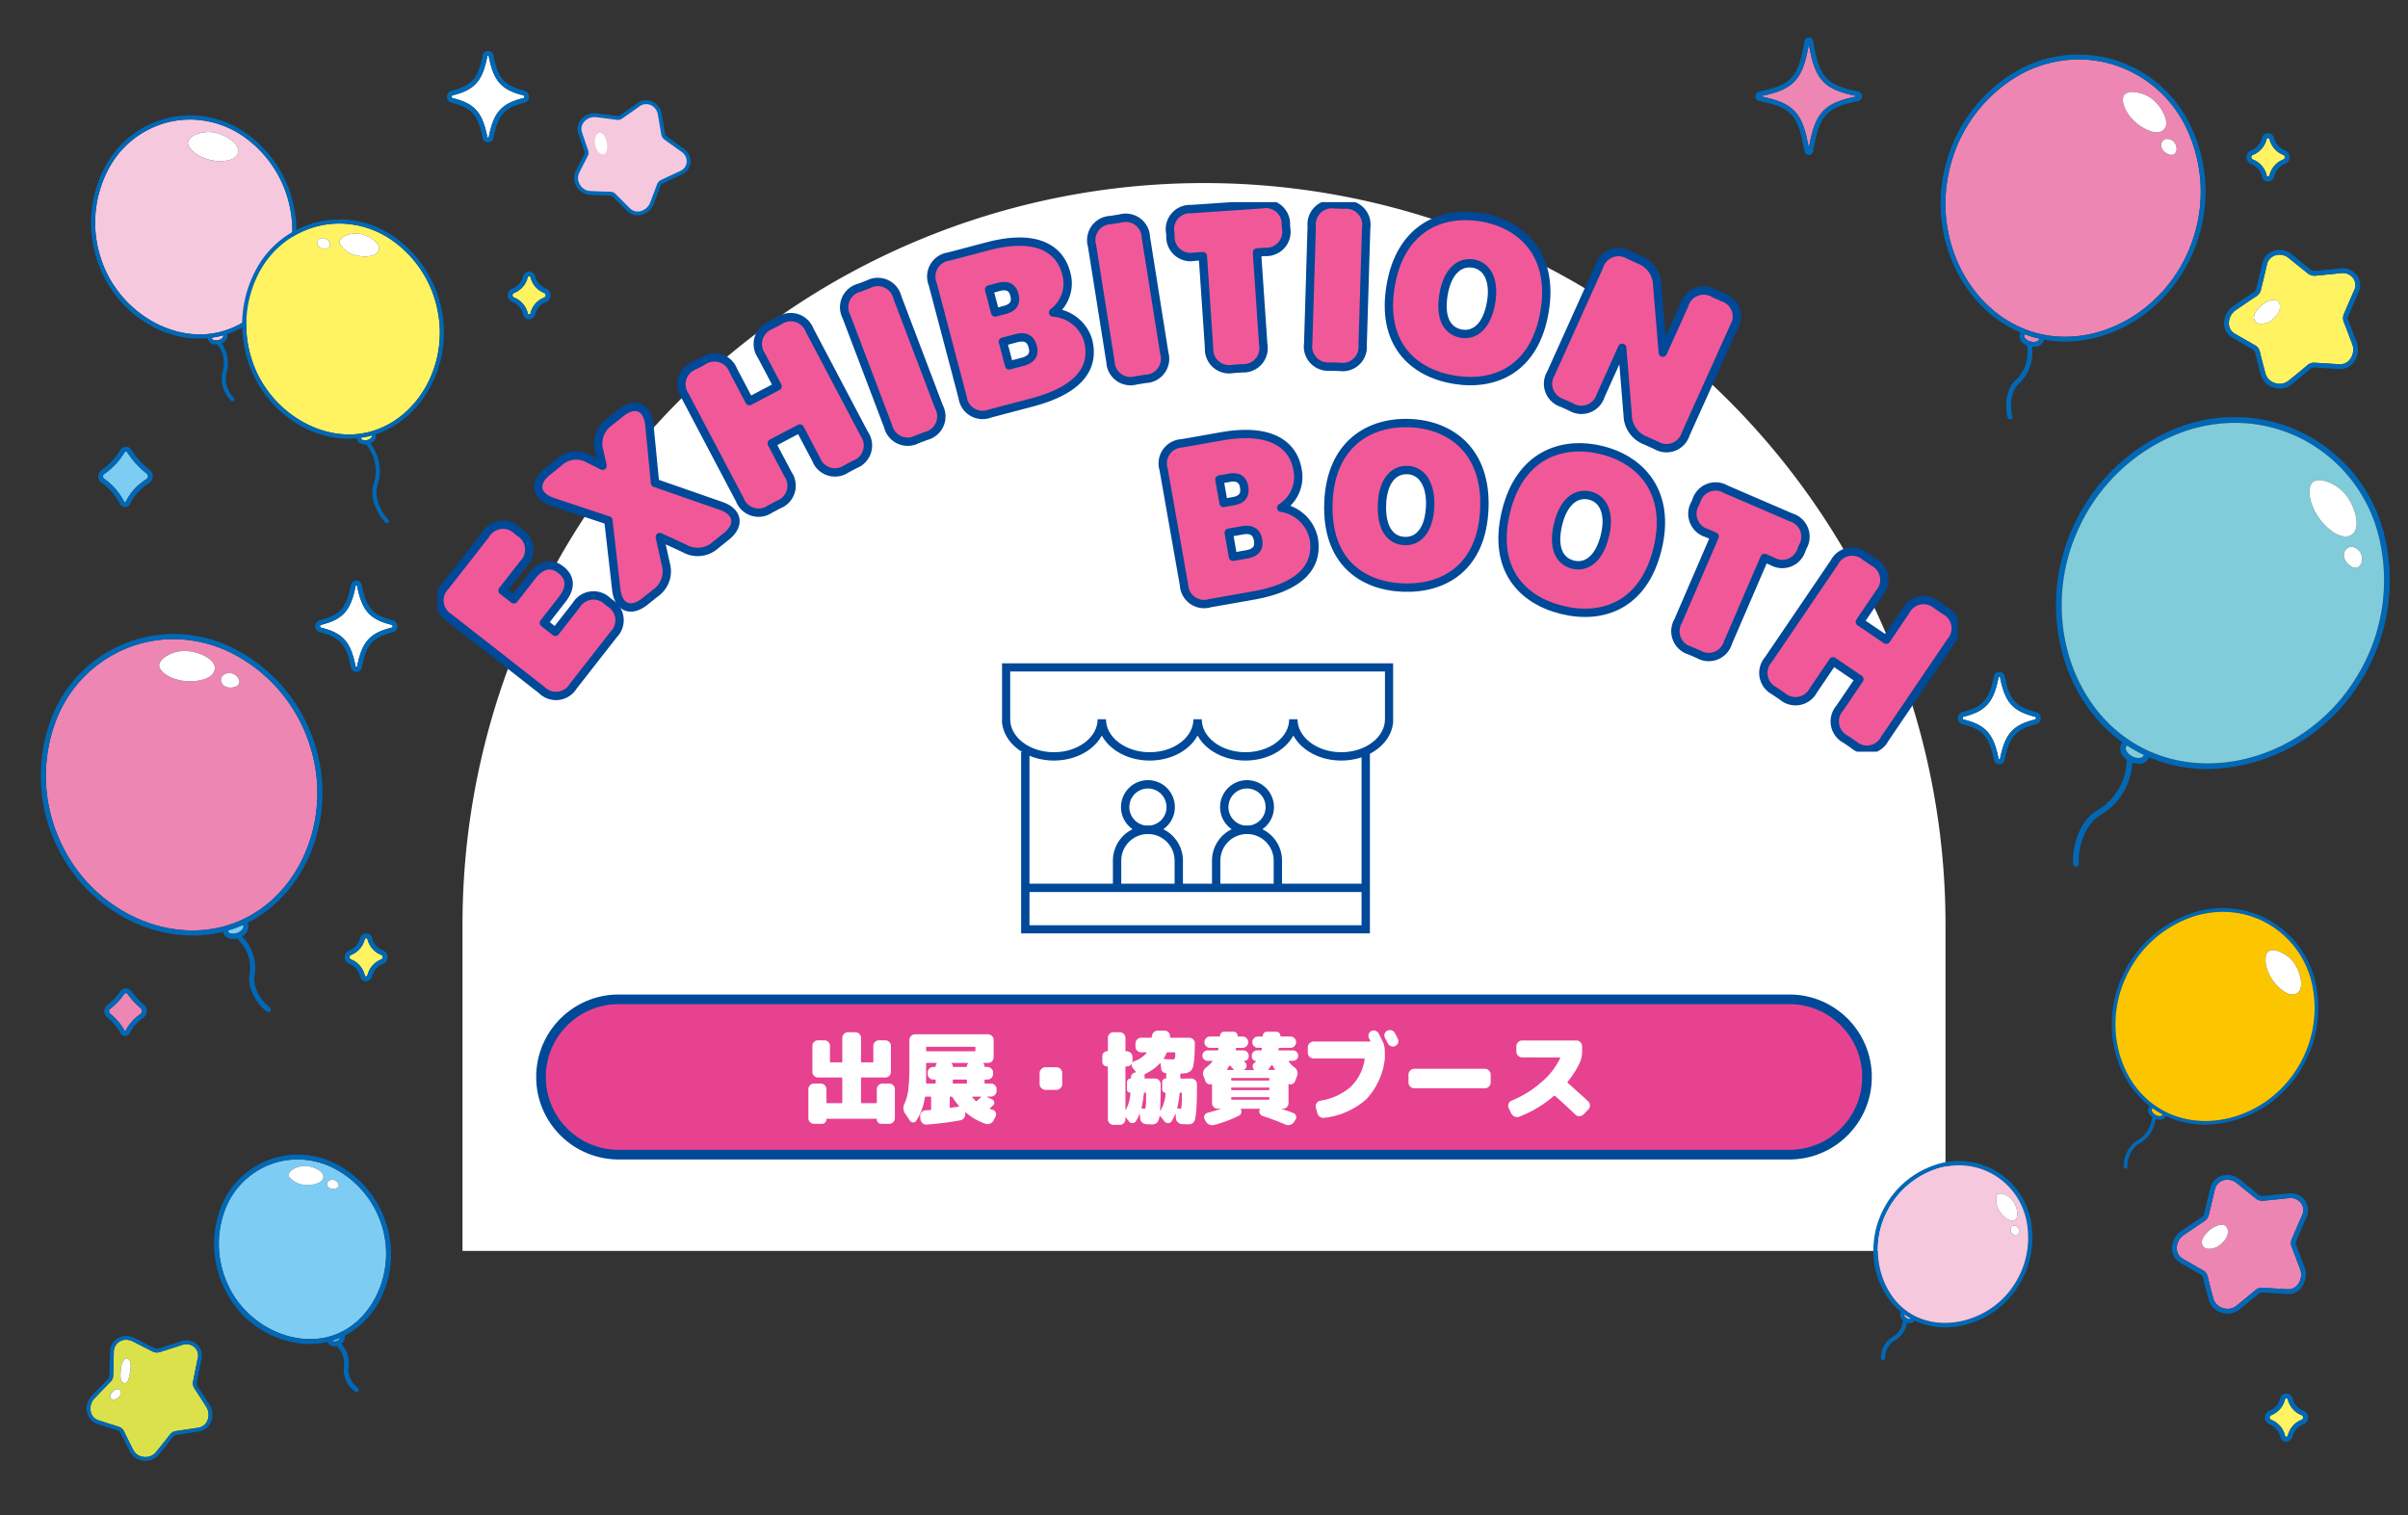 <svg xmlns="http://www.w3.org/2000/svg" xmlns:xlink="http://www.w3.org/1999/xlink" width="375" height="236" viewBox="0 0 375 236">
  <rect x="0" y="0" width="375" height="236" fill="#333333" stroke="none"/>
  <defs>
    <clipPath id="clip-path">
      <rect id="長方形_4086" data-name="長方形 4086" width="375" height="236" transform="translate(375 291.5) rotate(-180)" fill="none" stroke="#707070" stroke-width="1"/>
    </clipPath>
    <clipPath id="clip-path-2">
      <rect id="長方形_3324" data-name="長方形 3324" width="230.95" height="166.315" fill="none"/>
    </clipPath>
    <clipPath id="clip-path-3">
      <rect id="長方形_3215" data-name="長方形 3215" width="41.256" height="56.837" fill="none"/>
    </clipPath>
    <clipPath id="clip-path-4">
      <rect id="長方形_3218" data-name="長方形 3218" width="52.007" height="70.015" fill="none"/>
    </clipPath>
    <clipPath id="clip-path-5">
      <rect id="長方形_3223" data-name="長方形 3223" width="12.933" height="14.379" fill="none"/>
    </clipPath>
    <clipPath id="clip-path-6">
      <rect id="長方形_3224" data-name="長方形 3224" width="6.736" height="7.515" fill="none"/>
    </clipPath>
    <clipPath id="clip-path-7">
      <rect id="長方形_3216" data-name="長方形 3216" width="32.179" height="40.595" fill="none"/>
    </clipPath>
    <clipPath id="clip-path-8">
      <rect id="長方形_3217" data-name="長方形 3217" width="24.788" height="31.009" fill="none"/>
    </clipPath>
    <clipPath id="clip-path-9">
      <rect id="長方形_3207" data-name="長方形 3207" width="21.191" height="21.598" fill="none"/>
    </clipPath>
    <clipPath id="clip-path-10">
      <rect id="長方形_3211" data-name="長方形 3211" width="54.946" height="63.48" fill="none"/>
    </clipPath>
    <clipPath id="clip-path-11">
      <rect id="長方形_3213" data-name="長方形 3213" width="43.875" height="58.894" fill="none"/>
    </clipPath>
    <clipPath id="clip-path-12">
      <rect id="長方形_3214" data-name="長方形 3214" width="27.573" height="36.959" fill="none"/>
    </clipPath>
    <clipPath id="clip-path-13">
      <rect id="長方形_3219" data-name="長方形 3219" width="6.668" height="7.44" fill="none"/>
    </clipPath>
    <clipPath id="clip-path-14">
      <rect id="長方形_3223-2" data-name="長方形 3223" width="12.804" height="14.235" fill="none"/>
    </clipPath>
    <clipPath id="clip-path-15">
      <rect id="長方形_3226" data-name="長方形 3226" width="8.498" height="9.381" fill="none"/>
    </clipPath>
    <clipPath id="clip-path-17">
      <rect id="長方形_3220" data-name="長方形 3220" width="6.602" height="7.413" fill="none"/>
    </clipPath>
    <clipPath id="clip-path-18">
      <rect id="長方形_3209" data-name="長方形 3209" width="18.136" height="17.933" fill="none"/>
    </clipPath>
    <clipPath id="clip-path-20">
      <rect id="長方形_3225" data-name="長方形 3225" width="16.603" height="18.301" fill="none"/>
    </clipPath>
    <clipPath id="clip-path-23">
      <rect id="長方形_3206" data-name="長方形 3206" width="19.588" height="19.444" fill="none"/>
    </clipPath>
    <clipPath id="clip-path-24">
      <rect id="長方形_3777" data-name="長方形 3777" width="236.773" height="85.592" fill="none"/>
    </clipPath>
    <clipPath id="clip-path-25">
      <rect id="長方形_3274" data-name="長方形 3274" width="60.905" height="42.063" fill="none" stroke="#707070" stroke-width="1.3"/>
    </clipPath>
  </defs>
  <g id="ex_booth_title_sp" transform="translate(0 -55.5)" clip-path="url(#clip-path)">
    <g id="グループ_17928" data-name="グループ 17928" transform="translate(72.025 84.009)">
      <g id="グループ_17170" data-name="グループ 17170" clip-path="url(#clip-path-2)">
        <path id="パス_16160" data-name="パス 16160" d="M115.475,0A115.475,115.475,0,0,0,0,115.475v50.84H230.95v-50.84A115.475,115.475,0,0,0,115.475,0" fill="#fff"/>
      </g>
    </g>
    <g id="パス_18251" data-name="パス 18251" transform="translate(83.5 210.386)" fill="#e64290">
      <path d="M 195.153 24.944 L 12.847 24.944 C 9.616 24.944 6.578 23.686 4.293 21.401 C 2.008 19.116 0.75 16.079 0.75 12.847 C 0.75 9.616 2.008 6.578 4.293 4.293 C 6.578 2.008 9.616 0.75 12.847 0.75 L 195.153 0.75 C 198.384 0.75 201.422 2.008 203.707 4.293 C 205.992 6.578 207.25 9.616 207.25 12.847 C 207.25 16.079 205.992 19.116 203.707 21.401 C 201.422 23.686 198.384 24.944 195.153 24.944 Z" stroke="none"/>
      <path d="M 12.847 1.5 C 9.816 1.5 6.967 2.68 4.824 4.824 C 2.68 6.967 1.5 9.816 1.5 12.847 C 1.5 15.878 2.68 18.728 4.824 20.871 C 6.967 23.014 9.816 24.194 12.847 24.194 L 195.153 24.194 C 198.184 24.194 201.033 23.014 203.176 20.871 C 205.32 18.728 206.5 15.878 206.5 12.847 C 206.5 9.816 205.32 6.967 203.176 4.824 C 201.033 2.68 198.184 1.5 195.153 1.5 L 12.847 1.5 M 12.847 1.1444091796875e-05 L 195.153 1.1444091796875e-05 C 202.248 1.1444091796875e-05 208 5.752 208 12.847 C 208 19.943 202.248 25.694 195.153 25.694 L 12.847 25.694 C 5.752 25.694 0 19.943 0 12.847 C 0 5.752 5.752 1.1444091796875e-05 12.847 1.1444091796875e-05 Z" stroke="none" fill="#004898"/>
    </g>
    <path id="パス_22701" data-name="パス 22701" d="M-48.464-4.976a.836.836,0,0,1,.624.264.876.876,0,0,1,.256.632V.4a.876.876,0,0,1-.256.632.836.836,0,0,1-.624.264h-1.248a.664.664,0,0,1-.488-.2.664.664,0,0,1-.2-.488.085.085,0,0,0-.1-.1h-7.648a.085.085,0,0,0-.1.1.664.664,0,0,1-.2.488.664.664,0,0,1-.488.2h-1.248a.836.836,0,0,1-.624-.264A.876.876,0,0,1-61.056.4V-4.08a.876.876,0,0,1,.256-.632.836.836,0,0,1,.624-.264h1.04a.862.862,0,0,1,.632.264.862.862,0,0,1,.264.632v2.032a.113.113,0,0,0,.128.128H-55.9a.113.113,0,0,0,.128-.128V-5.776q0-.144-.128-.144h-3.648a.849.849,0,0,1-.624-.256.849.849,0,0,1-.256-.624v-4.032a.849.849,0,0,1,.256-.624.849.849,0,0,1,.624-.256h.976a.849.849,0,0,1,.624.256.849.849,0,0,1,.256.624V-8.4q0,.128.144.128H-55.9a.113.113,0,0,0,.128-.128v-3.68a.862.862,0,0,1,.264-.632.862.862,0,0,1,.632-.264h1.12a.862.862,0,0,1,.632.264.862.862,0,0,1,.264.632V-8.4a.113.113,0,0,0,.128.128h1.648q.144,0,.144-.128v-2.432a.849.849,0,0,1,.256-.624.849.849,0,0,1,.624-.256h.976a.849.849,0,0,1,.624.256.849.849,0,0,1,.256.624V-6.8a.849.849,0,0,1-.256.624.849.849,0,0,1-.624.256h-3.648q-.128,0-.128.144v3.728a.113.113,0,0,0,.128.128h2.208a.113.113,0,0,0,.128-.128V-4.08a.862.862,0,0,1,.264-.632.862.862,0,0,1,.632-.264Zm15.824,0a.862.862,0,0,1,.632.264.862.862,0,0,1,.264.632v.256a.836.836,0,0,1-.264.624.876.876,0,0,1-.632.256h-.576q-.032,0-.032.024a.054.054,0,0,0,.016.04l.768.352a.564.564,0,0,1,.344.44.559.559,0,0,1-.184.536q-.08.064-.24.2t-.24.2a.062.062,0,0,0-.016.072.1.1,0,0,0,.048.056q.08.032.216.072l.184.056a.72.72,0,0,1,.464.408A.662.662,0,0,1-31.9.128l-.3.608a1.071,1.071,0,0,1-.528.512.99.99,0,0,1-.72.048,9.492,9.492,0,0,1-3.088-1.76Q-36.56-.5-36.6-.48t-.04.048l.016.144a.959.959,0,0,1-.192.672.9.9,0,0,1-.592.368,50.441,50.441,0,0,1-5.216.656.856.856,0,0,1-.656-.216A.888.888,0,0,1-43.6.576l-.048-.432a.838.838,0,0,1,.2-.632.844.844,0,0,1,.6-.312l.768-.048a.127.127,0,0,0,.144-.144V-2.8q0-.144-.128-.144h-.688a.156.156,0,0,0-.16.144A9.216,9.216,0,0,1-44.256.816a.524.524,0,0,1-.5.256.6.6,0,0,1-.5-.288l-.736-1.1a1.486,1.486,0,0,1-.1-1.52,7.71,7.71,0,0,0,.608-2.288,35.034,35.034,0,0,0,.16-3.9v-3.744a.836.836,0,0,1,.264-.624.876.876,0,0,1,.632-.256H-33.1a.876.876,0,0,1,.632.256.836.836,0,0,1,.264.624v2.7a.836.836,0,0,1-.264.624.876.876,0,0,1-.632.256h-.64q-.032,0-.048.048t.016.064a.637.637,0,0,1,.144.416q0,.1.112.1h.336a.862.862,0,0,1,.632.264.862.862,0,0,1,.264.632V-6.5a.862.862,0,0,1-.264.632.862.862,0,0,1-.632.264h-.3q-.144,0-.144.128V-5.1q0,.128.144.128ZM-42.72-10.56v.432a.113.113,0,0,0,.128.128h7.424a.113.113,0,0,0,.128-.128v-.432q0-.144-.128-.144h-7.424Q-42.72-10.7-42.72-10.56Zm1.488,2.9a.637.637,0,0,1,.144-.416q.032-.016.016-.064t-.048-.048h-1.472a.113.113,0,0,0-.128.128V-5.84q0,.128-.008.376t-.008.36q0,.128.144.128h1.232a.113.113,0,0,0,.128-.128v-.368A.113.113,0,0,0-41.36-5.6h-.24a.836.836,0,0,1-.624-.264A.876.876,0,0,1-42.48-6.5v-.176a.876.876,0,0,1,.256-.632.836.836,0,0,1,.624-.264h.272A.085.085,0,0,0-41.232-7.664Zm3.568,6.288q.144-.032.048-.128a9.51,9.51,0,0,1-.976-1.328.245.245,0,0,0-.208-.112h-.1a.127.127,0,0,0-.144.144v1.488q0,.144.128.112.208-.032.624-.088T-37.664-1.376Zm1.3-3.728v-.368A.113.113,0,0,0-36.5-5.6h-1.936a.113.113,0,0,0-.128.128V-5.1a.113.113,0,0,0,.128.128H-36.5A.113.113,0,0,0-36.368-5.1Zm0-2.56a.637.637,0,0,1,.144-.416q.032-.016.016-.064t-.048-.048h-2.432q-.032,0-.048.048t.016.064a.637.637,0,0,1,.16.416.085.085,0,0,0,.1.1h2A.085.085,0,0,0-36.368-7.664Zm2.192,4.816q.032-.064-.048-.1h-1.264q-.032,0-.048.04a.085.085,0,0,0,0,.072,6.841,6.841,0,0,0,.528.56.17.17,0,0,0,.208-.016Q-34.352-2.672-34.176-2.848ZM-22.432-7.52a.876.876,0,0,1,.64.272.876.876,0,0,1,.272.64v1.7a.876.876,0,0,1-.272.64.876.876,0,0,1-.64.272h-1.7a.876.876,0,0,1-.64-.272.876.876,0,0,1-.272-.64v-1.7a.876.876,0,0,1,.272-.64.876.876,0,0,1,.64-.272ZM-1.44-5.76A.876.876,0,0,1-.808-5.5a.836.836,0,0,1,.264.624q0,1.568-.024,2.56t-.1,1.728A9.994,9.994,0,0,1-.816.5a1.217,1.217,0,0,1-.28.576.781.781,0,0,1-.384.256,2.81,2.81,0,0,1-.552.04l-.848-.032a1.056,1.056,0,0,1-.648-.3.9.9,0,0,1-.3-.632l-.032-.64q0-.032-.024-.032t-.04.032A7.18,7.18,0,0,1-4.48.88a.648.648,0,0,1-.536.3A.661.661,0,0,1-5.584.928l-.7-.848A.066.066,0,0,0-6.352.056.038.038,0,0,0-6.384.1a1.734,1.734,0,0,1-.408,1.056,1.42,1.42,0,0,1-.888.224l-.768-.032A1.057,1.057,0,0,1-9.1,1.056a.9.9,0,0,1-.288-.64l-.032-.64q0-.032-.024-.032t-.04.032a7.18,7.18,0,0,1-.56,1.1.6.6,0,0,1-.528.3.648.648,0,0,1-.56-.264l-.384-.48a.718.718,0,0,1-.112-.176A.046.046,0,0,0-11.664.24q-.016,0-.016.032V.56a.862.862,0,0,1-.264.632.862.862,0,0,1-.632.264h-.96a.836.836,0,0,1-.624-.264A.876.876,0,0,1-14.416.56v-8.1q0-.112-.128-.112a.715.715,0,0,1-.528-.208.715.715,0,0,1-.208-.528v-.864a.728.728,0,0,1,.216-.536.709.709,0,0,1,.52-.216q.128,0,.128-.112V-12.08a.876.876,0,0,1,.256-.632.836.836,0,0,1,.624-.264h.96a.862.862,0,0,1,.632.264.862.862,0,0,1,.264.632v1.952a.113.113,0,0,0,.128.128h.08a.862.862,0,0,1,.632.264.862.862,0,0,1,.264.632v.576a.836.836,0,0,1-.264.624.876.876,0,0,1-.632.256h-.08q-.128,0-.128.144V-.88q0,.032.016.032a.046.046,0,0,0,.032-.016l.064-.128a5.884,5.884,0,0,0,.656-2.5q0-.08-.064-.08A.447.447,0,0,1-11.3-3.7a.447.447,0,0,1-.136-.328V-5.216a.524.524,0,0,1,.16-.384.524.524,0,0,1,.384-.16.071.071,0,0,0,.08-.08v-.112a.728.728,0,0,1,.216-.536.709.709,0,0,1,.52-.216.054.054,0,0,0,.048-.024q.016-.024-.016-.056l-.544-.7a.589.589,0,0,1-.1-.56.624.624,0,0,1,.4-.416A4.291,4.291,0,0,0-8.4-9.728q.08-.112-.048-.112h-.768a.876.876,0,0,1-.632-.256.836.836,0,0,1-.264-.624v-.5a.862.862,0,0,1,.264-.632.862.862,0,0,1,.632-.264h1.5q.144,0,.144-.128a.132.132,0,0,1,.008-.04.132.132,0,0,0,.008-.04.991.991,0,0,1,.288-.64.849.849,0,0,1,.624-.256h1.056a.811.811,0,0,1,.616.264.814.814,0,0,1,.232.616v.1a.113.113,0,0,0,.128.128h2.864a.849.849,0,0,1,.624.256.849.849,0,0,1,.256.624Q-.88-9.888-.944-9.08A10.986,10.986,0,0,1-1.12-7.736a1.354,1.354,0,0,1-.392.776,1.559,1.559,0,0,1-.592.328,3.448,3.448,0,0,1-.888.088q-.144,0-.144.128V-5.9q0,.144.128.144ZM-8.7-1.056A.125.125,0,0,0-8.592-1.1a1,1,0,0,0,.072-.28A5.09,5.09,0,0,0-8.472-2.1q.008-.48.008-1.328,0-.144-.128-.144h-.08q-.144,0-.144.128a15.492,15.492,0,0,1-.352,2.208q-.032.144.1.144Zm3.376-4.8v-.656q0-.1-.08-.1A.762.762,0,0,1-5.88-6.8.607.607,0,0,1-6.1-7.232l-.1-.864a.051.051,0,0,0-.032-.048.068.068,0,0,0-.064,0A7.657,7.657,0,0,1-8.576-6.5a.2.2,0,0,0-.128.208v.4a.113.113,0,0,0,.128.128h1.488a.862.862,0,0,1,.632.264.862.862,0,0,1,.264.632q0,2.72-.1,4.1,0,.032.016.032A.046.046,0,0,0-6.24-.752,5.719,5.719,0,0,0-5.424-3.5a.057.057,0,0,0-.064-.064A.447.447,0,0,1-5.816-3.7a.447.447,0,0,1-.136-.328V-5.216a.524.524,0,0,1,.16-.384.524.524,0,0,1,.384-.16Q-5.328-5.76-5.328-5.856Zm.944-2.88q.32,0,.392-.144A2.573,2.573,0,0,0-3.92-9.7q0-.144-.128-.144H-5.1a.176.176,0,0,0-.176.128,5.84,5.84,0,0,1-.416.8.063.063,0,0,0-.008.08.077.077,0,0,0,.072.048Q-4.592-8.736-4.384-8.736Zm1.248,7.68A.125.125,0,0,0-3.024-1.1a1,1,0,0,0,.072-.28A5.09,5.09,0,0,0-2.9-2.1q.008-.48.008-1.328a.127.127,0,0,0-.144-.144H-3.1q-.144,0-.144.128A15.492,15.492,0,0,1-3.6-1.232q-.032.144.1.144Zm16.96-7.456a.077.077,0,0,0-.072.048.063.063,0,0,0,.008.08,4.487,4.487,0,0,0,.864.88,1.113,1.113,0,0,1,.432,1.328l-.32.832a.742.742,0,0,1-.376.416.671.671,0,0,1-.536.032q-.112-.032-.112.1v2.848a.876.876,0,0,1-.256.632.836.836,0,0,1-.624.264h-.176a.046.046,0,0,1-.016.032q1.088.336,1.824.64a.63.63,0,0,1,.416.448.719.719,0,0,1-.1.624l-.24.352a1.01,1.01,0,0,1-.592.408,1.059,1.059,0,0,1-.736-.056Q11.776.768,9.68.064a.725.725,0,0,1-.448-.408.7.7,0,0,1,.016-.6.053.053,0,0,0,.008-.072.079.079,0,0,0-.072-.04H6.336q-.016,0-.04.032a.057.057,0,0,0-.008.064.648.648,0,0,1,.072.552.66.66,0,0,1-.344.424,19.837,19.837,0,0,1-3.9,1.456,1.106,1.106,0,0,1-.728-.056,1.1,1.1,0,0,1-.552-.5L.656.592A.679.679,0,0,1,.632-.024a.648.648,0,0,1,.456-.392q1.344-.368,2.064-.592.016,0,.016-.024t-.016-.024H2.688a.836.836,0,0,1-.624-.264.876.876,0,0,1-.256-.632V-4.8q0-.112-.112-.08a.722.722,0,0,1-.536-.048.742.742,0,0,1-.376-.416l-.32-.832a1.044,1.044,0,0,1,0-.72A1.266,1.266,0,0,1,.912-7.5a4.654,4.654,0,0,0,.928-.9q.08-.112-.048-.112H1.136a.812.812,0,0,1-.584-.24A.773.773,0,0,1,.3-9.328.773.773,0,0,1,.552-9.9a.812.812,0,0,1,.584-.24H2.592a.165.165,0,0,0,.176-.144.262.262,0,0,1,.016-.064.262.262,0,0,0,.016-.064q.032-.128-.112-.128H1.5a.836.836,0,0,1-.624-.264.857.857,0,0,1-.256-.616A.857.857,0,0,1,.88-12.04.836.836,0,0,1,1.5-12.3h1.44a.085.085,0,0,0,.1-.1.71.71,0,0,1,.2-.464.606.606,0,0,1,.456-.192H5.152a.62.62,0,0,1,.464.2.584.584,0,0,1,.176.456q0,.1.08.1H6.56a.836.836,0,0,1,.624.264.857.857,0,0,1,.256.616.857.857,0,0,1-.256.616.836.836,0,0,1-.624.264H5.7a.165.165,0,0,0-.176.144v.064a.142.142,0,0,1-.016.064q-.032.128.1.128H6.7a.786.786,0,0,1,.576.24.786.786,0,0,1,.24.576v.144a.638.638,0,0,1-.2.48.678.678,0,0,1-.488.192q-.016,0-.032.032t0,.048q.016.016.1.088a.622.622,0,0,1,.12.12.627.627,0,0,1,.16.576.678.678,0,0,1-.368.5.054.054,0,0,0-.016.04q0,.024.032.024H8.3q.032,0,.048-.04t-.016-.056a.645.645,0,0,1-.2-.528.713.713,0,0,1,.28-.512,1.225,1.225,0,0,0,.128-.1q.08-.072.112-.1a.048.048,0,0,0,.008-.048q-.008-.032-.024-.032A.606.606,0,0,1,8.184-8.7.627.627,0,0,1,8-9.152v-.176A.786.786,0,0,1,8.24-9.9a.786.786,0,0,1,.576-.24h.592q.112,0,.144-.144a.262.262,0,0,1,.016-.064.262.262,0,0,0,.016-.064q.032-.128-.112-.128H8.96a.836.836,0,0,1-.624-.264.857.857,0,0,1-.256-.616.857.857,0,0,1,.256-.616A.836.836,0,0,1,8.96-12.3h.656a.085.085,0,0,0,.1-.1.632.632,0,0,1,.192-.464.632.632,0,0,1,.464-.192h1.44a.62.62,0,0,1,.464.2.584.584,0,0,1,.176.456.085.085,0,0,0,.1.1h1.472a.836.836,0,0,1,.624.264.857.857,0,0,1,.256.616.857.857,0,0,1-.256.616.836.836,0,0,1-.624.264h-1.68a.156.156,0,0,0-.16.144.142.142,0,0,1-.016.064.142.142,0,0,0-.016.064q-.032.128.1.128h2.144a.812.812,0,0,1,.584.24.773.773,0,0,1,.248.576.773.773,0,0,1-.248.576.812.812,0,0,1-.584.24Zm-2.768.688a5.678,5.678,0,0,1-.48.624.062.062,0,0,0-.016.072q.016.04.048.04h.9a.079.079,0,0,0,.072-.04.053.053,0,0,0-.008-.072q-.256-.416-.368-.64Q11.136-7.936,11.056-7.824Zm-6.4.08q-.1-.1-.16.016-.064.08-.176.256t-.16.256a.063.063,0,0,0-.008.08.077.077,0,0,0,.072.048h.9q.032,0,.048-.04t-.016-.056l-.064-.064Q4.944-7.424,4.656-7.744Zm6.08,5.136V-2.72q0-.144-.128-.144h-5.7q-.128,0-.128.144v.112q0,.144.128.144h5.7Q10.736-2.464,10.736-2.608Zm0-1.488v-.112q0-.144-.128-.144h-5.7q-.128,0-.128.144V-4.1q0,.144.128.144h5.7Q10.736-3.952,10.736-4.1Zm0-1.488v-.128a.113.113,0,0,0-.128-.128h-5.7a.113.113,0,0,0-.128.128v.128q0,.144.128.144h5.7Q10.736-5.44,10.736-5.584ZM27.76-12.768l.28.56q.184.368.28.544a3.678,3.678,0,0,1,.4,1.7V-8.88a10.927,10.927,0,0,1-2.888,6.344A11.756,11.756,0,0,1,19.3.352.914.914,0,0,1,18.6.2a1,1,0,0,1-.408-.6l-.224-.88a.8.8,0,0,1,.12-.648.884.884,0,0,1,.568-.376,9.449,9.449,0,0,0,4.736-2.152,7.469,7.469,0,0,0,2.176-4.28q.032-.144-.112-.144H17.632a.876.876,0,0,1-.64-.272.876.876,0,0,1-.272-.64v-.816a.876.876,0,0,1,.272-.64.876.876,0,0,1,.64-.272h8.752q.128,0,.064-.128l-.192-.384a.792.792,0,0,1-.056-.632.807.807,0,0,1,.408-.488.81.81,0,0,1,.648-.048A.89.89,0,0,1,27.76-12.768Zm2.528-.064q.16.288.448.864a.81.81,0,0,1,.048.648.828.828,0,0,1-.432.488.81.81,0,0,1-.648.048.89.89,0,0,1-.5-.432q-.144-.288-.464-.864a.835.835,0,0,1-.056-.648.8.8,0,0,1,.424-.488.864.864,0,0,1,.672-.048A.829.829,0,0,1,30.288-12.832Zm14,5.552a.876.876,0,0,1,.64.272.876.876,0,0,1,.272.64v1.216a.876.876,0,0,1-.272.64.876.876,0,0,1-.64.272H33.312a.876.876,0,0,1-.64-.272.876.876,0,0,1-.272-.64V-6.368a.876.876,0,0,1,.272-.64.876.876,0,0,1,.64-.272ZM57.216-5.072q1.472,1.3,3.152,2.848a.888.888,0,0,1,.288.632.856.856,0,0,1-.24.648l-.752.768a.905.905,0,0,1-.64.28.874.874,0,0,1-.64-.248Q56.768-1.7,55.232-3.04a.166.166,0,0,0-.224.016,18.079,18.079,0,0,1-5.344,3.2.913.913,0,0,1-.72-.008,1.027,1.027,0,0,1-.544-.5L48-1.184a.823.823,0,0,1-.008-.664.854.854,0,0,1,.472-.472,16.319,16.319,0,0,0,4.664-2.9,11.128,11.128,0,0,0,2.888-3.7q.064-.128-.08-.128H50.112a.876.876,0,0,1-.64-.272.876.876,0,0,1-.272-.64v-.816a.876.876,0,0,1,.272-.64.876.876,0,0,1,.64-.272h8.416a.876.876,0,0,1,.64.272.876.876,0,0,1,.272.64v.816a4.054,4.054,0,0,1-.368,1.744A14.11,14.11,0,0,1,57.2-5.28Q57.1-5.152,57.216-5.072Z" transform="translate(186.945 229.233)" fill="#fff"/>
    <g id="グループ_16896" data-name="グループ 16896" transform="translate(302.211 64)">
      <g id="グループ_16772" data-name="グループ 16772" clip-path="url(#clip-path-3)">
        <path id="パス_15355" data-name="パス 15355" d="M38.836,122.847a.828.828,0,0,1-.017.138c-.082.3-.65.5-1.329.314s-1.063-.65-.981-.949a.844.844,0,0,1,.079-.178c.5.19,1.015.363,1.539.507.235.065.472.114.709.169" transform="translate(-23.485 -78.615)" fill="#ed86b3"/>
        <path id="パス_15356" data-name="パス 15356" d="M16.2,44.7c9.723,2.675,20.622-3.674,24.3-14.151a23.014,23.014,0,0,0-1.117-18.238A18.7,18.7,0,0,0,27.732,2.776a18.375,18.375,0,0,0-4.88-.662,19.051,19.051,0,0,0-10,2.895A23.012,23.012,0,0,0,2.559,20.11C.358,30.993,6.478,42.022,16.2,44.7m21.094-30.04c1.291.665,1.032,3.015-.656,2.13s-.824-2.882.656-2.13M29.763,8.118c.144-1.355,2.661-1.081,4.158-.112,1.672,1.08,3.236,3.778,2.312,4.925s-3.037.212-4.3-.837-2.31-2.644-2.171-3.976" transform="translate(-1.358 -1.36)" fill="#ed86b3"/>
        <path id="パス_15357" data-name="パス 15357" d="M12.4,43.275a1.458,1.458,0,0,0-.1.26,1.6,1.6,0,0,0,1.142,1.746,5.851,5.851,0,0,1-1.787,5.446c-1.47,1.382-1.715,4.039-1.2,5.838a.377.377,0,0,0,.724-.208c-.461-1.606-.216-3.947.99-5.082a6.643,6.643,0,0,0,2.074-5.786,2.58,2.58,0,0,0,.274.019,1.485,1.485,0,0,0,1.543-.939,1.323,1.323,0,0,0,.033-.18,18.038,18.038,0,0,0,3.3.311c8.67,0,17.239-6.1,20.453-15.265A23.765,23.765,0,0,0,38.69,10.6a19.319,19.319,0,0,0-27.6-7.592A23.77,23.77,0,0,0,.462,18.6C-1.641,29,3.629,39.539,12.4,43.275m.7.281c.5.19,1.015.363,1.54.507.235.065.472.114.709.169a.838.838,0,0,1-.017.138c-.082.3-.65.5-1.329.313s-1.063-.65-.982-.949a.891.891,0,0,1,.079-.178M1.2,18.749A23.012,23.012,0,0,1,11.49,3.648a19.05,19.05,0,0,1,10-2.895,18.375,18.375,0,0,1,4.88.662,18.7,18.7,0,0,1,11.649,9.533A23.014,23.014,0,0,1,39.14,29.186c-3.676,10.477-14.576,16.826-24.3,14.151S-1,29.632,1.2,18.749" transform="translate(0 0)" fill="#0068b6"/>
        <path id="パス_15358" data-name="パス 15358" d="M83.807,17.167c1.672,1.08,3.236,3.778,2.312,4.925s-3.037.212-4.3-.837-2.31-2.644-2.171-3.976c.144-1.355,2.661-1.081,4.158-.112" transform="translate(-51.245 -10.521)" fill="#fff"/>
        <path id="パス_15359" data-name="パス 15359" d="M97.939,37c1.291.666,1.032,3.015-.656,2.13s-.824-2.882.656-2.13" transform="translate(-62.004 -23.701)" fill="#fff"/>
      </g>
    </g>
    <g id="グループ_16899" data-name="グループ 16899" transform="translate(320.18 120.465)">
      <g id="グループ_16778" data-name="グループ 16778" clip-path="url(#clip-path-4)">
        <path id="パス_15369" data-name="パス 15369" d="M2.661,69.6a.446.446,0,0,0,.444.419h.027a.446.446,0,0,0,.418-.472c-.159-2.64,1.03-6.173,3.295-7.515A10.172,10.172,0,0,0,11.9,53.8a2.926,2.926,0,0,0,.97.18,1.465,1.465,0,0,0,1.6-1.009,23.168,23.168,0,0,0,9.143,1.846A28.517,28.517,0,0,0,47.374,41.257a29.555,29.555,0,0,0,3.687-23.176A24.017,24.017,0,0,0,19.63,1.4,29.556,29.556,0,0,0,2.507,17.453C-2.864,29.518.69,43.74,10.34,50.642a1.829,1.829,0,0,0-.21.3h0a1.959,1.959,0,0,0,.887,2.385A9.233,9.233,0,0,1,6.391,61.26c-2.654,1.573-3.9,5.469-3.73,8.336m9.2-16.784c-.788-.419-1.129-1.1-.944-1.45a1.214,1.214,0,0,1,.161-.214c.565.37,1.144.722,1.747,1.042.274.146.554.275.833.408a1.049,1.049,0,0,1-.067.183c-.186.351-.942.449-1.73.031M46.617,40.785c-7.308,11.74-22.279,16.5-33.374,10.618S-2.3,30.449,3.321,17.815A28.66,28.66,0,0,1,19.92,2.248,24.363,24.363,0,0,1,27.872.892,22.845,22.845,0,0,1,38.622,3.566,23.291,23.291,0,0,1,50.2,18.313a28.661,28.661,0,0,1-3.584,22.473" transform="translate(0 0)" fill="#0068b6"/>
        <path id="パス_15370" data-name="パス 15370" d="M26.746,122.858c-.788-.418-1.129-1.1-.944-1.45a1.181,1.181,0,0,1,.161-.214c.565.371,1.144.722,1.747,1.042.274.146.555.275.833.408a1.049,1.049,0,0,1-.067.183c-.186.351-.942.449-1.73.031" transform="translate(-14.884 -70.046)" fill="#80ccda"/>
        <path id="パス_15371" data-name="パス 15371" d="M47.833,42.007a28.659,28.659,0,0,0,3.583-22.473A23.29,23.29,0,0,0,39.838,4.788,22.847,22.847,0,0,0,29.087,2.113a24.373,24.373,0,0,0-7.951,1.356,28.661,28.661,0,0,0-16.6,15.567c-5.622,12.635-1.172,27.7,9.922,33.588s26.066,1.123,33.375-10.618M47.4,19.444c-1.424,1.135-3.746-.564-5-2.181s-2.09-3.836-1.56-5.416c.542-1.607,3.525-.593,5.08.989C47.666,14.6,48.835,18.3,47.4,19.444m-.552,4.793c-1.816-1.521-.22-3.724,1.373-2.409,1.389,1.158.438,3.942-1.373,2.409" transform="translate(-1.215 -1.221)" fill="#80ccda"/>
        <path id="パス_15372" data-name="パス 15372" d="M95.242,29.483c-1.262-1.631-2.09-3.837-1.561-5.416.542-1.607,3.525-.593,5.08.989,1.739,1.765,2.907,5.465,1.475,6.607s-3.746-.564-5-2.18" transform="translate(-54.051 -13.44)" fill="#fff"/>
        <path id="パス_15373" data-name="パス 15373" d="M107.024,50.686c-1.816-1.521-.22-3.724,1.373-2.409,1.389,1.158.438,3.942-1.373,2.409" transform="translate(-61.389 -27.67)" fill="#fff"/>
      </g>
    </g>
    <g id="グループ_16900" data-name="グループ 16900" transform="translate(304.886 160.148)">
      <g id="グループ_16788" data-name="グループ 16788" transform="translate(0 0)" clip-path="url(#clip-path-5)">
        <path id="パス_15398" data-name="パス 15398" d="M13.367,8.332C9.927,7.473,8.71,6.1,7.939,2.2a.114.114,0,0,0-.224,0C6.945,6.1,5.727,7.473,2.287,8.332a.223.223,0,0,0-.175.225.21.21,0,0,0,.168.214c3.443.86,4.661,2.231,5.432,6.114a.117.117,0,0,0,.123.1.093.093,0,0,0,.1-.084c.771-3.894,1.988-5.269,5.428-6.128a.228.228,0,0,0,0-.442" transform="translate(-1.359 -1.36)" fill="#fff"/>
        <path id="パス_15399" data-name="パス 15399" d="M12.19,6.242C9.036,5.454,8.034,4.314,7.318.7a.867.867,0,0,0-1.7,0C4.9,4.314,3.9,5.454.745,6.242A.971.971,0,0,0,0,7.2a.961.961,0,0,0,.739.945c3.158.788,4.16,1.926,4.876,5.53a.87.87,0,0,0,.862.707h0a.839.839,0,0,0,.841-.692c.716-3.615,1.718-4.755,4.872-5.543a.98.98,0,0,0,0-1.9m-.182,1.172c-3.44.859-4.657,2.234-5.428,6.128a.093.093,0,0,1-.1.084.117.117,0,0,1-.123-.1C5.582,9.643,4.364,8.271.921,7.412A.21.21,0,0,1,.753,7.2a.223.223,0,0,1,.175-.225C4.368,6.113,5.586,4.739,6.356.844a.114.114,0,0,1,.224,0c.771,3.895,1.988,5.269,5.428,6.128a.228.228,0,0,1,0,.442" transform="translate(0 0)" fill="#0068b6"/>
      </g>
    </g>
    <g id="グループ_16901" data-name="グループ 16901" transform="translate(349.843 76.242)">
      <g id="グループ_16790" data-name="グループ 16790" transform="translate(0 0)" clip-path="url(#clip-path-6)">
        <path id="パス_15400" data-name="パス 15400" d="M7.108,4.749h0A3.521,3.521,0,0,1,4.946,2.275a.233.233,0,0,0-.444,0A3.522,3.522,0,0,1,2.342,4.749a.366.366,0,0,0-.23.344.386.386,0,0,0,.241.363A3.555,3.555,0,0,1,4.528,8a.148.148,0,0,0,.156.118.285.285,0,0,0,.262-.2A3.521,3.521,0,0,1,7.107,5.451a.38.38,0,0,0,0-.7" transform="translate(-1.359 -1.36)" fill="#fff362"/>
        <path id="パス_15401" data-name="パス 15401" d="M6.037,2.694A2.779,2.779,0,0,1,4.3.688a.985.985,0,0,0-1.879,0A2.778,2.778,0,0,1,.694,2.694,1.109,1.109,0,0,0,0,3.733,1.141,1.141,0,0,0,.7,4.791,2.815,2.815,0,0,1,2.448,6.863a.9.9,0,0,0,.873.652h.006A1.024,1.024,0,0,0,4.3,6.793,2.779,2.779,0,0,1,6.037,4.787a1.133,1.133,0,0,0,0-2.093m-.288,1.4A3.521,3.521,0,0,0,3.587,6.566a.285.285,0,0,1-.262.2.149.149,0,0,1-.157-.118A3.553,3.553,0,0,0,.994,4.1a.386.386,0,0,1-.241-.363.366.366,0,0,1,.23-.344A3.522,3.522,0,0,0,3.144.916a.233.233,0,0,1,.444,0A3.521,3.521,0,0,0,5.748,3.39h0a.38.38,0,0,1,0,.7" transform="translate(0 0)" fill="#0068b6"/>
      </g>
    </g>
    <g id="グループ_16897" data-name="グループ 16897" transform="translate(328.869 196.938)">
      <g id="グループ_16774" data-name="グループ 16774" clip-path="url(#clip-path-7)">
        <path id="パス_15360" data-name="パス 15360" d="M1.868,40.312a.29.29,0,0,0,.289.282h.007a.289.289,0,0,0,.282-.3A4.212,4.212,0,0,1,4.167,36.72,5.1,5.1,0,0,0,6.83,32.828a1.787,1.787,0,0,0,.626.124l.081,0a.976.976,0,0,0,.82-.451,1.112,1.112,0,0,0,.055-.129,14.388,14.388,0,0,0,6.151,1.349,17.644,17.644,0,0,0,14.388-7.832,18.234,18.234,0,0,0,2.8-14.205A14.819,14.819,0,0,0,12.743.69,18.235,18.235,0,0,0,1.824,10.2C-1.757,17.511.109,26.352,5.894,30.828A1.173,1.173,0,0,0,5.766,31a.973.973,0,0,0,.018.935,1.763,1.763,0,0,0,.491.581,4.486,4.486,0,0,1-2.383,3.7,4.77,4.77,0,0,0-2.023,4.1m4.941-8.128a1.3,1.3,0,0,1-.51-.508.433.433,0,0,1-.034-.387h0a.713.713,0,0,1,.094-.116c.337.238.682.466,1.043.674.162.094.328.176.493.263a.629.629,0,0,1-.04.1.432.432,0,0,1-.352.164,1.323,1.323,0,0,1-.695-.189m.883-.836C1,27.475-1.4,18.1,2.343,10.452A17.654,17.654,0,0,1,12.911,1.243a15.074,15.074,0,0,1,4.4-.665,14.08,14.08,0,0,1,7.083,1.9,14.345,14.345,0,0,1,6.793,9.335,17.655,17.655,0,0,1-2.712,13.753c-4.763,7.062-14.086,9.656-20.78,5.784" transform="translate(0 0)" fill="#0068b6"/>
        <path id="パス_15361" data-name="パス 15361" d="M22.852,114.479a.432.432,0,0,1-.034-.387h0a.7.7,0,0,1,.094-.117c.336.238.682.466,1.043.674.162.094.328.176.493.263a.663.663,0,0,1-.04.1.431.431,0,0,1-.352.164,1.324,1.324,0,0,1-.694-.188,1.3,1.3,0,0,1-.51-.508" transform="translate(-16.552 -82.803)" fill="#fbc600"/>
        <path id="パス_15362" data-name="パス 15362" d="M30,27.1A17.653,17.653,0,0,0,32.71,13.348a14.343,14.343,0,0,0-6.793-9.335,14.081,14.081,0,0,0-7.083-1.9,15.074,15.074,0,0,0-4.4.665A17.654,17.654,0,0,0,3.869,11.988c-3.746,7.65-1.346,17.023,5.349,20.9S25.235,34.162,30,27.1M25.625,8.671c.464-1.226,2.738-.358,3.894.907,1.293,1.412,2.09,4.3.952,5.143S27.6,14.18,26.677,12.9s-1.505-3.021-1.052-4.226" transform="translate(-1.526 -1.536)" fill="#fbc600"/>
        <path id="パス_15363" data-name="パス 15363" d="M91.589,25.426c1.293,1.412,2.09,4.3.952,5.143s-2.876-.541-3.8-1.825-1.5-3.021-1.052-4.226c.464-1.225,2.738-.358,3.894.907" transform="translate(-63.595 -17.384)" fill="#fff"/>
      </g>
    </g>
    <g id="グループ_16898" data-name="グループ 16898" transform="translate(291.742 236.326)">
      <g id="グループ_16776" data-name="グループ 16776" transform="translate(0 0)" clip-path="url(#clip-path-8)">
        <path id="パス_15364" data-name="パス 15364" d="M1.18,30.681a.331.331,0,0,0,.331.328h0a.331.331,0,0,0,.328-.334,3.145,3.145,0,0,1,1.293-2.611A4.013,4.013,0,0,0,5.251,25.18a1.4,1.4,0,0,0,.4.06.865.865,0,0,0,.773-.39l0-.007a11.13,11.13,0,0,0,4.791,1.06,13.583,13.583,0,0,0,10.977-5.862A14.013,14.013,0,0,0,24.5,9.155,11.411,11.411,0,0,0,9.988.482a14.016,14.016,0,0,0-8.5,7.186C-1.326,13.214-.022,19.983,4.311,23.512c-.013.018-.031.036-.041.054a.85.85,0,0,0,0,.819,1.435,1.435,0,0,0,.345.438,3.315,3.315,0,0,1-1.787,2.655,3.752,3.752,0,0,0-1.647,3.2m4.026-6.239a.883.883,0,0,1-.341-.346.233.233,0,0,1-.027-.183c.23.164.465.323.71.469.089.053.181.1.272.15a.632.632,0,0,1-.613-.09m.682-.628C.959,20.867-.784,13.61,2.08,7.967a13.353,13.353,0,0,1,8.091-6.849A11.425,11.425,0,0,1,13.34.663a10.634,10.634,0,0,1,5.483,1.51,10.829,10.829,0,0,1,5.026,7.121,13.35,13.35,0,0,1-2.2,10.369c-3.614,5.195-10.832,7.1-15.76,4.15" transform="translate(0 0)" fill="#0068b6"/>
        <path id="パス_15365" data-name="パス 15365" d="M15.434,76.431a.233.233,0,0,1-.027-.183c.23.164.465.323.71.469.089.053.181.1.272.15a.631.631,0,0,1-.613-.09.881.881,0,0,1-.341-.346" transform="translate(-10.568 -52.335)" fill="#f6c8dd"/>
        <path id="パス_15366" data-name="パス 15366" d="M23.178,21.115a13.352,13.352,0,0,0,2.2-10.37,10.827,10.827,0,0,0-5.026-7.121,10.634,10.634,0,0,0-5.483-1.51,11.424,11.424,0,0,0-3.169.455A13.353,13.353,0,0,0,3.611,9.418c-2.865,5.643-1.122,12.9,3.807,15.847s12.146,1.045,15.76-4.15m.766-9.395c.624.577.111,1.861-.7,1.1s-.014-1.753.7-1.1M20.721,6.858c.293-.741,1.669-.194,2.361.586.774.87,1.234,2.635.534,3.137s-1.745-.355-2.293-1.144a3.052,3.052,0,0,1-.6-2.58" transform="translate(-1.53 -1.451)" fill="#f6c8dd"/>
        <path id="パス_15367" data-name="パス 15367" d="M63.325,17.059c.774.87,1.234,2.635.534,3.137s-1.745-.354-2.293-1.143a3.052,3.052,0,0,1-.6-2.58c.293-.741,1.669-.194,2.361.586" transform="translate(-41.773 -11.066)" fill="#fff"/>
        <path id="パス_15368" data-name="パス 15368" d="M69.182,32.278c.624.577.111,1.861-.7,1.1s-.014-1.753.7-1.1" transform="translate(-46.767 -22.009)" fill="#fff"/>
      </g>
    </g>
    <g id="グループ_17980" data-name="グループ 17980" transform="translate(346.357 94.419)">
      <g id="グループ_16717" data-name="グループ 16717" clip-path="url(#clip-path-9)">
        <path id="パス_15183" data-name="パス 15183" d="M21.32,16.027Q20.67,14.29,20,12.565a1.588,1.588,0,0,1,.016-1.191c.531-1.251,1.069-2.5,1.613-3.72a1.849,1.849,0,0,0-.162-1.886,2.011,2.011,0,0,0-1.871-.785c-1.335.142-2.674.275-4.009.4a1.657,1.657,0,0,1-1.192-.36l-.115-.093Q12.866,3.8,11.452,2.65a2.338,2.338,0,0,0-1.465-.537,2.079,2.079,0,0,0-.684.115A1.958,1.958,0,0,0,8.029,3.687v0C7.732,4.977,7.42,6.283,7.1,7.6a1.594,1.594,0,0,1-.669.956c-1.079.716-2.186,1.466-3.29,2.228a2.433,2.433,0,0,0-1.024,2.082,1.824,1.824,0,0,0,.9,1.541c1.039.6,2.1,1.208,3.187,1.822a1.53,1.53,0,0,1,.725.972c.3,1.247.594,2.38.893,3.465a2.16,2.16,0,0,0,1.453,1.428,2.213,2.213,0,0,0,2.069-.306c.963-.767,1.971-1.6,3-2.466a1.547,1.547,0,0,1,1.118-.382l.472.029c1.153.072,2.291.143,3.407.208a1.894,1.894,0,0,0,1.659-.791,2.521,2.521,0,0,0,.327-2.354M8.613,12.443c-.57.412-1.926.714-2.406.052-.464-.64-.106-1.531.9-2.437.748-.671,2.115-1.312,2.683-.639s.349,1.919-1.181,3.025" transform="translate(-1.364 -1.365)" fill="#fff362"/>
        <path id="パス_15184" data-name="パス 15184" d="M20.946,6.594a2.613,2.613,0,0,0-.239-2.628,2.752,2.752,0,0,0-2.556-1.09c-1.334.142-2.671.275-4,.4a.917.917,0,0,1-.651-.2l-.115-.092Q11.973,1.852,10.559.7A2.988,2.988,0,0,0,7.692.157a2.692,2.692,0,0,0-1.757,2c-.3,1.284-.606,2.587-.927,3.9a.869.869,0,0,1-.356.511c-1.083.719-2.194,1.471-3.3,2.238A3.188,3.188,0,0,0,0,11.532a2.556,2.556,0,0,0,1.276,2.154c1.039.6,2.107,1.209,3.192,1.825a.781.781,0,0,1,.367.5c.3,1.253.6,2.394.9,3.487a2.9,2.9,0,0,0,1.941,1.938,3.217,3.217,0,0,0,1.005.163,2.832,2.832,0,0,0,1.761-.592c.97-.774,1.985-1.609,3.015-2.483a.853.853,0,0,1,.588-.206l.471.029c1.154.072,2.293.142,3.407.207a2.619,2.619,0,0,0,2.3-1.089,3.274,3.274,0,0,0,.43-3.061Q20,12.656,19.331,10.928a.83.83,0,0,1,.007-.626c.53-1.248,1.067-2.489,1.608-3.709M17.971,17.807c-1.116-.065-2.254-.136-3.407-.207l-.472-.029a1.545,1.545,0,0,0-1.118.382c-1.024.869-2.032,1.7-3,2.467a2.214,2.214,0,0,1-2.069.306A2.16,2.16,0,0,1,6.458,19.3c-.3-1.085-.59-2.218-.893-3.465a1.529,1.529,0,0,0-.725-.973c-1.083-.614-2.148-1.221-3.187-1.822a1.825,1.825,0,0,1-.9-1.541A2.432,2.432,0,0,1,1.775,9.414c1.1-.762,2.211-1.512,3.29-2.228a1.6,1.6,0,0,0,.67-.955c.321-1.312.633-2.618.93-3.906v0A1.959,1.959,0,0,1,7.938.863,2.079,2.079,0,0,1,8.623.748a2.338,2.338,0,0,1,1.465.537Q11.5,2.434,12.913,3.57l.115.093a1.658,1.658,0,0,0,1.192.36c1.335-.13,2.674-.263,4.009-.405A2.011,2.011,0,0,1,20.1,4.4a1.85,1.85,0,0,1,.162,1.886c-.543,1.225-1.081,2.47-1.613,3.72a1.589,1.589,0,0,0-.016,1.191q.672,1.722,1.323,3.462a2.521,2.521,0,0,1-.327,2.354,1.893,1.893,0,0,1-1.659.791" transform="translate(0 0)" fill="#0068b6"/>
        <path id="パス_15185" data-name="パス 15185" d="M14.217,22.865c-1.011.906-1.369,1.8-.9,2.437.48.662,1.836.36,2.406-.052,1.531-1.106,1.749-2.352,1.181-3.025s-1.935-.032-2.683.639" transform="translate(-8.469 -14.173)" fill="#fff"/>
      </g>
    </g>
    <g id="グループ_17981" data-name="グループ 17981" transform="translate(14.188 73.478)">
      <g id="グループ_16764" data-name="グループ 16764" clip-path="url(#clip-path-10)">
        <path id="パス_15331" data-name="パス 15331" d="M63.259,113.115c.177-.042.35-.091.524-.139a.563.563,0,0,1,.027.069c.052.221-.265.555-.766.674a1.278,1.278,0,0,1-.711-.018.4.4,0,0,1-.276-.241h0a.6.6,0,0,1-.011-.12c.405-.058.81-.129,1.213-.224" transform="translate(-43.236 -78.727)" fill="#f6c8dd"/>
        <path id="パス_15332" data-name="パス 15332" d="M2.957,23.615C5.463,31.68,13.886,37,21.347,35.238c7.591-1.8,12.631-10.154,11.234-18.631A17.808,17.808,0,0,0,25.048,4.642a14.688,14.688,0,0,0-8.166-2.528A14.218,14.218,0,0,0,13.6,2.5,14.462,14.462,0,0,0,4.331,9.542,17.807,17.807,0,0,0,2.957,23.615M20.1,4.061c1.929.141,4.52,1.71,4.267,3.118s-2.489,1.6-4.053,1.292c-1.581-.307-3.2-1.176-3.7-2.375-.509-1.222,1.763-2.163,3.491-2.035" transform="translate(-1.472 -1.473)" fill="#f6c8dd"/>
        <path id="パス_15333" data-name="パス 15333" d="M.873,22.332C3.166,29.713,9.92,34.759,16.829,34.759c.448,0,.9-.026,1.346-.069a1.187,1.187,0,0,0,.022.191,1.014,1.014,0,0,0,.68.7,1.736,1.736,0,0,0,.588.1c.057,0,.114-.006.172-.011a4.508,4.508,0,0,1,.8,4.331A4.845,4.845,0,0,0,21.8,44.439a.32.32,0,0,0,.454-.45,4.231,4.231,0,0,1-1.211-3.8,5.179,5.179,0,0,0-.725-4.7,1.238,1.238,0,0,0,.877-1.319.973.973,0,0,0-.034-.11C28.43,31.662,33.12,23.4,31.74,15.03a18.449,18.449,0,0,0-7.81-12.394A15,15,0,0,0,2.3,7.752,18.45,18.45,0,0,0,.873,22.332m.612-.19A17.81,17.81,0,0,1,2.859,8.069a14.464,14.464,0,0,1,9.272-7.043A14.222,14.222,0,0,1,15.41.641a14.691,14.691,0,0,1,8.166,2.528,17.808,17.808,0,0,1,7.533,11.966c1.4,8.477-3.643,16.835-11.234,18.631-7.461,1.767-15.884-3.558-18.39-11.623M18.82,34.733a.63.63,0,0,1-.011-.12c.405-.058.81-.129,1.213-.224.177-.042.35-.091.524-.139a.619.619,0,0,1,.027.069c.052.22-.265.555-.766.673a1.283,1.283,0,0,1-.711-.018.4.4,0,0,1-.275-.241Z" transform="translate(0 0)" fill="#0068b6"/>
        <path id="パス_15334" data-name="パス 15334" d="M53.272,8.509c1.929.141,4.52,1.71,4.267,3.118s-2.489,1.6-4.053,1.292c-1.581-.307-3.2-1.176-3.7-2.375-.509-1.222,1.763-2.163,3.491-2.035" transform="translate(-34.639 -5.921)" fill="#fff"/>
        <path id="パス_15335" data-name="パス 15335" d="M139.769,164.542c.172-.041.34-.089.51-.136a.572.572,0,0,1,.024.062c.05.214-.259.539-.748.655a1.248,1.248,0,0,1-.695-.018c-.07-.025-.235-.1-.266-.232h0a.611.611,0,0,1-.01-.112c.4-.057.792-.126,1.186-.219" transform="translate(-96.571 -114.566)" fill="#fff362"/>
        <path id="パス_15336" data-name="パス 15336" d="M80.555,76.644c2.46,7.918,10.727,13.143,18.052,11.41,7.452-1.762,12.4-9.967,11.028-18.289a17.484,17.484,0,0,0-7.4-11.747,14.418,14.418,0,0,0-8.015-2.481,13.952,13.952,0,0,0-3.22.377,14.2,14.2,0,0,0-9.1,6.913,17.481,17.481,0,0,0-1.349,13.815M97.04,57.114c1.512.11,3.541,1.34,3.344,2.443s-1.95,1.251-3.176,1.012a3.971,3.971,0,0,1-2.9-1.861c-.4-.957,1.381-1.694,2.735-1.594m-5.424.682c1.105-.028,1.791,1.636.34,1.662s-1.6-1.623-.34-1.662" transform="translate(-55.557 -38.701)" fill="#fff362"/>
        <path id="パス_15337" data-name="パス 15337" d="M78.472,75.363c2.253,7.25,8.888,12.207,15.675,12.207.439,0,.878-.026,1.317-.068a1.162,1.162,0,0,0,.021.183,1,1,0,0,0,.671.687,1.709,1.709,0,0,0,.58.1c.042,0,.085,0,.128-.008a6.3,6.3,0,0,1,1.209,6.167c-.658,2.013.461,4.587,1.847,5.988a.32.32,0,1,0,.456-.45c-1.271-1.284-2.252-3.632-1.694-5.339a6.976,6.976,0,0,0-1.115-6.533,1.226,1.226,0,0,0,.875-1.307.906.906,0,0,0-.032-.1c7.137-2.359,11.741-10.471,10.387-18.693a18.123,18.123,0,0,0-7.673-12.176A14.738,14.738,0,0,0,79.876,61.04a18.123,18.123,0,0,0-1.4,14.323m.612-.19a17.481,17.481,0,0,1,1.349-13.815,14.2,14.2,0,0,1,9.1-6.913,13.954,13.954,0,0,1,3.22-.377,14.416,14.416,0,0,1,8.015,2.481,17.484,17.484,0,0,1,7.4,11.747c1.371,8.322-3.576,16.527-11.028,18.289-7.325,1.733-15.592-3.493-18.052-11.41M96.107,87.537a.608.608,0,0,1-.01-.112c.4-.057.792-.126,1.186-.219.172-.041.34-.089.51-.136a.573.573,0,0,1,.024.062c.05.213-.259.539-.748.654a1.246,1.246,0,0,1-.695-.018c-.07-.025-.235-.1-.267-.232Z" transform="translate(-54.085 -37.23)" fill="#0068b6"/>
        <path id="パス_15338" data-name="パス 15338" d="M130.421,60.715c1.511.11,3.541,1.34,3.343,2.443s-1.95,1.251-3.176,1.012a3.972,3.972,0,0,1-2.9-1.861c-.4-.958,1.382-1.695,2.735-1.594" transform="translate(-88.938 -42.303)" fill="#fff"/>
        <path id="パス_15339" data-name="パス 15339" d="M116.981,62.986c1.105-.028,1.791,1.636.34,1.662s-1.6-1.623-.34-1.662" transform="translate(-80.922 -43.891)" fill="#fff"/>
      </g>
    </g>
    <g id="グループ_17982" data-name="グループ 17982" transform="translate(6.344 154.248)">
      <g id="グループ_16768" data-name="グループ 16768" clip-path="url(#clip-path-11)">
        <path id="パス_15345" data-name="パス 15345" d="M79.01,120.531c.24-.1.475-.2.71-.306a.855.855,0,0,1,.069.124c.121.3-.247.843-.92,1.111a1.785,1.785,0,0,1-.985.119.6.6,0,0,1-.448-.293h0a.943.943,0,0,1-.045-.2c.545-.161,1.085-.345,1.619-.558" transform="translate(-48.23 -74.923)" fill="#7dccf3"/>
        <path id="パス_15346" data-name="パス 15346" d="M4.623,34.162C9.71,44.738,21.9,50.133,31.8,46.186S46.839,29.939,43.256,18.764A24.32,24.32,0,0,0,30.683,4.1a20.377,20.377,0,0,0-8.7-1.99A19.373,19.373,0,0,0,14.787,3.5,19.76,19.76,0,0,0,3.666,14.874a24.322,24.322,0,0,0,.958,19.288m25.8-26.747c1.513-.263,2.793,1.883.806,2.213s-2.533-1.9-.806-2.213M23.338,3.961c2.1-.156,5.137,1.121,5.09,2.676S26,8.752,24.271,8.673c-1.75-.079-3.633-.755-4.365-1.966-.743-1.234,1.553-2.609,3.433-2.746" transform="translate(-1.316 -1.317)" fill="#ed86b3"/>
        <path id="パス_15347" data-name="パス 15347" d="M2.59,33.189c4.09,8.5,12.638,13.764,21.07,13.764a19.438,19.438,0,0,0,4.732-.58,1.653,1.653,0,0,0,.076.284,1.344,1.344,0,0,0,1.029.778,2.168,2.168,0,0,0,.43.042,2.627,2.627,0,0,0,.611-.083,6.18,6.18,0,0,1,1.974,5.736c-.357,2.1,1.132,4.5,2.713,5.685a.4.4,0,0,0,.477-.636c-1.413-1.06-2.7-3.189-2.406-4.915a7.019,7.019,0,0,0-1.942-6.2A1.668,1.668,0,0,0,32.3,45.13a1.365,1.365,0,0,0-.087-.172C41.545,40.293,46.229,28.216,42.7,17.2A25.124,25.124,0,0,0,29.707,2.066a20.419,20.419,0,0,0-28.1,11.2A25.121,25.121,0,0,0,2.59,33.189m.717-.346a24.322,24.322,0,0,1-.958-19.288A19.761,19.761,0,0,1,13.47,2.18,19.376,19.376,0,0,1,20.662.8a20.382,20.382,0,0,1,8.7,1.99A24.32,24.32,0,0,1,41.94,17.445c3.583,11.175-1.555,23.477-11.455,27.423S8.394,43.42,3.307,32.844m25.9,13.518a.963.963,0,0,1-.046-.2c.545-.161,1.086-.346,1.619-.558.24-.1.474-.2.709-.306a.8.8,0,0,1,.069.124c.121.3-.247.843-.919,1.111a1.786,1.786,0,0,1-.985.119.6.6,0,0,1-.447-.293Z" transform="translate(0 0.001)" fill="#0068b6"/>
        <path id="パス_15348" data-name="パス 15348" d="M52.53,6.994c2.1-.156,5.137,1.121,5.09,2.676s-2.424,2.116-4.157,2.037c-1.75-.079-3.633-.755-4.365-1.966-.743-1.234,1.553-2.609,3.433-2.746" transform="translate(-30.508 -4.35)" fill="#fff"/>
        <path id="パス_15349" data-name="パス 15349" d="M75.535,16.145c1.513-.263,2.793,1.883.806,2.213s-2.533-1.9-.806-2.213" transform="translate(-46.428 -10.048)" fill="#fff"/>
      </g>
    </g>
    <g id="グループ_17984" data-name="グループ 17984" transform="translate(33.329 235.326)">
      <g id="グループ_16770" data-name="グループ 16770" transform="translate(0)" clip-path="url(#clip-path-12)">
        <path id="パス_15350" data-name="パス 15350" d="M52.118,81.278c.3-.092.608-.19.908-.308.109-.043.215-.091.322-.138a.3.3,0,0,1-.062.161,1.087,1.087,0,0,1-.983.389.255.255,0,0,1-.184-.1" transform="translate(-33.723 -52.302)" fill="#80ccda"/>
        <path id="パス_15351" data-name="パス 15351" d="M3.645,21.87c3.069,6.427,10.741,9.85,16.749,7.473S29.659,19.223,27.5,12.435a15.025,15.025,0,0,0-7.741-9.077,12.57,12.57,0,0,0-5.4-1.242,11.942,11.942,0,0,0-4.4.841,12.184,12.184,0,0,0-6.876,7A15.022,15.022,0,0,0,3.645,21.87m16.5-15.183c-1.236.209-1.574-1.19-.5-1.38.943-.161,1.736,1.177.5,1.38m-4.9-3.544c1.307-.094,3.2.707,3.166,1.675S16.892,6.133,15.812,6.08A3.435,3.435,0,0,1,13.1,4.848c-.461-.77.972-1.622,2.143-1.7" transform="translate(-1.365 -1.369)" fill="#7dccf3"/>
        <path id="パス_15352" data-name="パス 15352" d="M1.607,20.822A15.072,15.072,0,0,0,14.855,29.5a12.265,12.265,0,0,0,2.821-.339c.008.027.013.059.022.083a.958.958,0,0,0,.731.563,1.449,1.449,0,0,0,.3.029,1.733,1.733,0,0,0,.335-.034,3.733,3.733,0,0,1,1.14,3.413,4.224,4.224,0,0,0,1.728,3.666.373.373,0,0,0,.449-.6,3.538,3.538,0,0,1-1.443-2.944,4.517,4.517,0,0,0-1.124-3.867,1.563,1.563,0,0,0,.362-.358.96.96,0,0,0,.148-.91.022.022,0,0,1,0,0c5.8-2.957,8.716-10.485,6.531-17.365a15.773,15.773,0,0,0-8.132-9.524,12.841,12.841,0,0,0-17.691,7,15.773,15.773,0,0,0,.582,12.51m.673-.321A15.025,15.025,0,0,1,1.719,8.584a12.184,12.184,0,0,1,6.876-7A11.942,11.942,0,0,1,13,.747a12.569,12.569,0,0,1,5.4,1.242,15.025,15.025,0,0,1,7.741,9.077c2.157,6.789-1.1,14.531-7.109,16.908S5.348,26.928,2.279,20.5m16.3,8.579a.255.255,0,0,1-.184-.1c.3-.092.609-.19.908-.308.109-.043.214-.091.321-.138a.307.307,0,0,1-.062.161,1.087,1.087,0,0,1-.983.389" transform="translate(0 0)" fill="#0068b6"/>
        <path id="パス_15353" data-name="パス 15353" d="M35.219,5.013c1.307-.094,3.2.707,3.166,1.675S36.871,8,35.792,7.95a3.435,3.435,0,0,1-2.716-1.232c-.461-.77.972-1.622,2.143-1.7" transform="translate(-21.345 -3.239)" fill="#fff"/>
        <path id="パス_15354" data-name="パス 15354" d="M51.109,12.512c-1.236.209-1.574-1.19-.5-1.38.943-.161,1.736,1.178.5,1.38" transform="translate(-32.33 -7.195)" fill="#fff"/>
      </g>
    </g>
    <g id="グループ_17986" data-name="グループ 17986" transform="translate(79.07 97.778)">
      <g id="グループ_16780" data-name="グループ 16780" transform="translate(0 0)" clip-path="url(#clip-path-13)">
        <path id="パス_15374" data-name="パス 15374" d="M7.058,4.723h0A3.486,3.486,0,0,1,4.918,2.274a.23.23,0,0,0-.439,0A3.486,3.486,0,0,1,2.34,4.723a.362.362,0,0,0-.228.341.382.382,0,0,0,.239.359A3.519,3.519,0,0,1,4.5,7.946a.147.147,0,0,0,.155.116.282.282,0,0,0,.26-.2A3.486,3.486,0,0,1,7.057,5.418a.376.376,0,0,0,0-.695" transform="translate(-1.367 -1.367)" fill="#fff362"/>
        <path id="パス_15375" data-name="パス 15375" d="M5.976,2.667A2.751,2.751,0,0,1,4.262.682a.976.976,0,0,0-1.86,0A2.75,2.75,0,0,1,.687,2.667,1.1,1.1,0,0,0,0,3.7,1.13,1.13,0,0,0,.7,4.743,2.787,2.787,0,0,1,2.423,6.795a.893.893,0,0,0,.864.646h.006a1.014,1.014,0,0,0,.969-.715A2.751,2.751,0,0,1,5.976,4.739a1.121,1.121,0,0,0,0-2.072M5.691,4.05A3.486,3.486,0,0,0,3.551,6.5a.282.282,0,0,1-.26.2.148.148,0,0,1-.155-.116A3.518,3.518,0,0,0,.984,4.056.382.382,0,0,1,.745,3.7a.362.362,0,0,1,.228-.341A3.486,3.486,0,0,0,3.112.906a.23.23,0,0,1,.439,0A3.486,3.486,0,0,0,5.691,3.356h0a.376.376,0,0,1,0,.695" transform="translate(0 0)" fill="#0068b6"/>
      </g>
    </g>
    <g id="グループ_17985" data-name="グループ 17985" transform="translate(69.6 63.441)">
      <g id="グループ_16788-2" data-name="グループ 16788" transform="translate(0 0)" clip-path="url(#clip-path-14)">
        <path id="パス_15398-2" data-name="パス 15398" d="M13.254,8.27C9.849,7.419,8.644,6.059,7.881,2.2a.113.113,0,0,0-.221,0C6.9,6.059,5.691,7.419,2.285,8.27a.22.22,0,0,0-.173.223.208.208,0,0,0,.166.212c3.408.851,4.614,2.209,5.378,6.052a.116.116,0,0,0,.122.1.092.092,0,0,0,.1-.084c.763-3.855,1.968-5.216,5.374-6.066a.225.225,0,0,0,0-.437" transform="translate(-1.367 -1.367)" fill="#fff"/>
        <path id="パス_15399-2" data-name="パス 15399" d="M12.068,6.18C8.945,5.4,7.954,4.271,7.245.692a.858.858,0,0,0-1.684,0C4.853,4.271,3.861,5.4.738,6.18A.961.961,0,0,0,0,7.125a.951.951,0,0,0,.731.935c3.126.78,4.119,1.906,4.827,5.475a.861.861,0,0,0,.853.7h0a.831.831,0,0,0,.833-.685c.709-3.579,1.7-4.708,4.823-5.488a.97.97,0,0,0,0-1.883m-.18,1.16c-3.405.851-4.611,2.211-5.374,6.066a.092.092,0,0,1-.1.084.116.116,0,0,1-.122-.1C5.526,9.546,4.32,8.188.912,7.337a.208.208,0,0,1-.166-.212A.22.22,0,0,1,.919,6.9C4.324,6.052,5.53,4.691,6.293.836a.113.113,0,0,1,.221,0C7.277,4.691,8.482,6.052,11.888,6.9a.225.225,0,0,1,0,.437" transform="translate(0 0)" fill="#0068b6"/>
      </g>
    </g>
    <g id="グループ_17987" data-name="グループ 17987" transform="translate(15.294 125.082)">
      <g id="グループ_16796" data-name="グループ 16796" transform="translate(0 0)" clip-path="url(#clip-path-15)">
        <path id="パス_15404" data-name="パス 15404" d="M8.883,5.512a13.361,13.361,0,0,1-3-3.3.2.2,0,0,0-.184-.1h0a.3.3,0,0,0-.25.151A11.03,11.03,0,0,1,2.321,5.6.475.475,0,0,0,2.113,6a.393.393,0,0,0,.176.331A10.144,10.144,0,0,1,5.4,9.905a.173.173,0,0,0,.154.1h0a.107.107,0,0,0,.1-.064A8.553,8.553,0,0,1,8.9,6.393a.456.456,0,0,0,.22-.37.616.616,0,0,0-.235-.511" transform="translate(-1.367 -1.367)" fill="#7dccf3"/>
        <path id="パス_15405" data-name="パス 15405" d="M7.978,3.56A12.447,12.447,0,0,1,5.161.469.935.935,0,0,0,4.328,0a1.041,1.041,0,0,0-.89.526A10.387,10.387,0,0,1,.53,3.623,1.22,1.22,0,0,0,0,4.633a1.132,1.132,0,0,0,.506.945A9.473,9.473,0,0,1,3.366,8.87a.913.913,0,0,0,.821.51h0a.856.856,0,0,0,.771-.48A7.812,7.812,0,0,1,7.918,5.663,1.194,1.194,0,0,0,8.5,4.7,1.353,1.353,0,0,0,7.978,3.56M7.531,5.026A8.553,8.553,0,0,0,4.292,8.572a.107.107,0,0,1-.1.064h0a.173.173,0,0,1-.155-.1A10.14,10.14,0,0,0,.922,4.96a.392.392,0,0,1-.176-.331.473.473,0,0,1,.208-.392A11.036,11.036,0,0,0,4.085.9a.294.294,0,0,1,.25-.151h0a.2.2,0,0,1,.184.1,13.355,13.355,0,0,0,3,3.3.617.617,0,0,1,.235.511.455.455,0,0,1-.22.37" transform="translate(0 0)" fill="#0068b6"/>
      </g>
    </g>
    <g id="グループ_17988" data-name="グループ 17988" transform="translate(53.686 200.872)">
      <g id="グループ_16790-2" data-name="グループ 16790" transform="translate(0 0)" clip-path="url(#clip-path-13)">
        <path id="パス_15400-2" data-name="パス 15400" d="M7.058,4.723h0A3.486,3.486,0,0,1,4.918,2.274a.23.23,0,0,0-.439,0A3.486,3.486,0,0,1,2.34,4.723a.362.362,0,0,0-.228.341.382.382,0,0,0,.239.359A3.519,3.519,0,0,1,4.5,7.946a.147.147,0,0,0,.155.116.282.282,0,0,0,.26-.2A3.486,3.486,0,0,1,7.057,5.418a.376.376,0,0,0,0-.695" transform="translate(-1.367 -1.367)" fill="#fff362"/>
        <path id="パス_15401-2" data-name="パス 15401" d="M5.976,2.667A2.751,2.751,0,0,1,4.262.682a.976.976,0,0,0-1.86,0A2.75,2.75,0,0,1,.687,2.667,1.1,1.1,0,0,0,0,3.7,1.13,1.13,0,0,0,.7,4.743,2.787,2.787,0,0,1,2.423,6.795a.893.893,0,0,0,.864.646h.006a1.014,1.014,0,0,0,.969-.715A2.751,2.751,0,0,1,5.976,4.739a1.121,1.121,0,0,0,0-2.072M5.691,4.05A3.486,3.486,0,0,0,3.551,6.5a.282.282,0,0,1-.26.2.148.148,0,0,1-.155-.116A3.518,3.518,0,0,0,.984,4.056.382.382,0,0,1,.745,3.7a.362.362,0,0,1,.228-.341A3.486,3.486,0,0,0,3.112.906a.23.23,0,0,1,.439,0A3.486,3.486,0,0,0,5.691,3.356h0a.376.376,0,0,1,0,.695" transform="translate(0 0)" fill="#0068b6"/>
      </g>
    </g>
    <g id="グループ_17989" data-name="グループ 17989" transform="translate(16.242 209.436)">
      <g id="グループ_16782" data-name="グループ 16782" transform="translate(0 0)" clip-path="url(#clip-path-17)">
        <path id="パス_15376" data-name="パス 15376" d="M7,4.422A11.044,11.044,0,0,1,5.044,2.3a.418.418,0,0,0-.34-.186H4.7a.285.285,0,0,0-.246.135A9.176,9.176,0,0,1,2.311,4.522a.494.494,0,0,0-.2.4.515.515,0,0,0,.206.415A8.4,8.4,0,0,1,4.542,7.985a.087.087,0,0,0,.078.049c.013.009.042-.017.047-.028A6.949,6.949,0,0,1,6.96,5.388a.6.6,0,0,0,.262-.468A.608.608,0,0,0,7,4.422" transform="translate(-1.367 -1.367)" fill="#ed86b3"/>
        <path id="パス_15377" data-name="パス 15377" d="M6.116,2.483A10.276,10.276,0,0,1,4.294.512h0A1.187,1.187,0,0,0,3.321,0a1.027,1.027,0,0,0-.864.479A8.4,8.4,0,0,1,.5,2.557a1.234,1.234,0,0,0-.5.991A1.255,1.255,0,0,0,.5,4.561a7.591,7.591,0,0,1,2.01,2.4.83.83,0,0,0,.742.456h0a.794.794,0,0,0,.71-.439A6.2,6.2,0,0,1,6.014,4.636a1.351,1.351,0,0,0,.1-2.153M5.594,4.021A6.945,6.945,0,0,0,3.3,6.639c-.005.011-.034.037-.047.028a.088.088,0,0,1-.079-.049A8.39,8.39,0,0,0,.952,3.967a.516.516,0,0,1-.206-.415.494.494,0,0,1,.2-.4A9.19,9.19,0,0,0,3.086.881.285.285,0,0,1,3.332.745h.006a.42.42,0,0,1,.34.186,11.031,11.031,0,0,0,1.96,2.123.607.607,0,0,1,.218.5.6.6,0,0,1-.262.468" transform="translate(0 0)" fill="#0068b6"/>
      </g>
    </g>
    <g id="グループ_17990" data-name="グループ 17990" transform="translate(89.407 71.11)">
      <g id="グループ_16721" data-name="グループ 16721" transform="translate(0 0)" clip-path="url(#clip-path-18)">
        <path id="パス_15190" data-name="パス 15190" d="M17.673,12.053a1.4,1.4,0,0,0,.857-1.15,1.533,1.533,0,0,0-.676-1.392q-1.348-.959-2.688-1.933a1.486,1.486,0,0,1-.586-.949l-.026-.153c-.164-.967-.329-1.939-.489-2.911a1.724,1.724,0,0,0-1.02-1.337,1.49,1.49,0,0,0-1.462.191h0c-.884.632-1.788,1.266-2.7,1.9a1.447,1.447,0,0,1-1.018.245q-1.613-.225-3.234-.419a1.787,1.787,0,0,0-.2-.011,1.875,1.875,0,0,0-1.452.691,1.379,1.379,0,0,0-.264,1.325c.312.936.638,1.889.97,2.855a1.382,1.382,0,0,1-.091,1.09c-.49.927-.926,1.782-1.335,2.614a1.655,1.655,0,0,0,.113,1.554,1.7,1.7,0,0,0,1.343.879c1,.052,2.075.09,3.181.112a1.416,1.416,0,0,1,.979.409l.459.46q.911.912,1.8,1.8a1.426,1.426,0,0,0,1.341.383,1.95,1.95,0,0,0,1.395-1.2q.543-1.421,1.069-2.848a1.427,1.427,0,0,1,.719-.791q1.514-.722,3.019-1.413M5.955,9.9c-.708.143-1.52-.5-1.714-2.044-.072-.574.245-1.67.911-1.755.645-.082,1.146.527,1.4,1.613.188.8.111,2.042-.6,2.185" transform="translate(-1.256 -1.259)" fill="#f6c8dd"/>
        <path id="パス_15191" data-name="パス 15191" d="M17.1,7.555Q15.748,6.6,14.412,5.626a.623.623,0,0,1-.244-.4l-.026-.152c-.163-.966-.328-1.936-.488-2.908A2.574,2.574,0,0,0,12.114.178,2.329,2.329,0,0,0,9.828.466c-.881.629-1.781,1.261-2.688,1.891a.589.589,0,0,1-.413.1q-1.62-.226-3.255-.421a2.741,2.741,0,0,0-2.42.993A2.222,2.222,0,0,0,.644,5.162c.313.937.639,1.892.972,2.861a.523.523,0,0,1-.038.412c-.493.934-.934,1.8-1.347,2.638a2.5,2.5,0,0,0,.143,2.363,2.553,2.553,0,0,0,2.035,1.3c1.016.052,2.1.09,3.209.113a.561.561,0,0,1,.391.158l.459.459q.913.914,1.8,1.8a2.248,2.248,0,0,0,1.614.669,2.491,2.491,0,0,0,.506-.052,2.818,2.818,0,0,0,2.021-1.726q.547-1.432,1.074-2.862a.565.565,0,0,1,.283-.314c1.005-.479,2.011-.95,3.006-1.407a2.265,2.265,0,0,0,1.353-1.846A2.38,2.38,0,0,0,17.1,7.555M12.678,13q-.523,1.425-1.069,2.848a1.95,1.95,0,0,1-1.4,1.2,1.425,1.425,0,0,1-1.341-.383c-.591-.588-1.191-1.189-1.8-1.8l-.459-.46a1.419,1.419,0,0,0-.978-.409c-1.106-.023-2.177-.06-3.181-.112A1.7,1.7,0,0,1,1.113,13,1.654,1.654,0,0,1,1,11.449c.409-.832.846-1.688,1.335-2.614a1.382,1.382,0,0,0,.09-1.09c-.332-.966-.658-1.919-.97-2.855a1.378,1.378,0,0,1,.264-1.325,1.874,1.874,0,0,1,1.452-.691,1.78,1.78,0,0,1,.2.011Q5,3.08,6.608,3.3A1.446,1.446,0,0,0,7.626,3.06c.912-.632,1.815-1.267,2.7-1.9h0A1.49,1.49,0,0,1,11.789.969a1.726,1.726,0,0,1,1.02,1.337c.16.972.325,1.944.489,2.911l.026.153a1.486,1.486,0,0,0,.586.948q1.339.971,2.688,1.933a1.534,1.534,0,0,1,.675,1.392,1.4,1.4,0,0,1-.857,1.15c-1,.459-2.01.932-3.019,1.413a1.427,1.427,0,0,0-.719.791" transform="translate(0 0)" fill="#0068b6"/>
        <path id="パス_15192" data-name="パス 15192" d="M8.262,11.933c-.667.084-.984,1.181-.911,1.755.193,1.539,1,2.188,1.714,2.044s.786-1.381.6-2.185c-.254-1.086-.755-1.7-1.4-1.613" transform="translate(-4.366 -7.093)" fill="#fff"/>
        <path id="パス_17732" data-name="パス 17732" d="M17.673,12.053a1.4,1.4,0,0,0,.857-1.15,1.533,1.533,0,0,0-.676-1.392q-1.348-.959-2.688-1.933a1.486,1.486,0,0,1-.586-.949l-.026-.153c-.164-.967-.329-1.939-.489-2.911a1.724,1.724,0,0,0-1.02-1.337,1.49,1.49,0,0,0-1.462.191h0c-.884.632-1.788,1.266-2.7,1.9a1.447,1.447,0,0,1-1.018.245q-1.613-.225-3.234-.419a1.787,1.787,0,0,0-.2-.011,1.875,1.875,0,0,0-1.452.691,1.379,1.379,0,0,0-.264,1.325c.312.936.638,1.889.97,2.855a1.382,1.382,0,0,1-.091,1.09c-.49.927-.926,1.782-1.335,2.614a1.655,1.655,0,0,0,.113,1.554,1.7,1.7,0,0,0,1.343.879c1,.052,2.075.09,3.181.112a1.416,1.416,0,0,1,.979.409l.459.46q.911.912,1.8,1.8a1.426,1.426,0,0,0,1.341.383,1.95,1.95,0,0,0,1.395-1.2q.543-1.421,1.069-2.848a1.427,1.427,0,0,1,.719-.791q1.514-.722,3.019-1.413M5.955,9.9c-.708.143-1.52-.5-1.714-2.044-.072-.574.245-1.67.911-1.755.645-.082,1.146.527,1.4,1.613.188.8.111,2.042-.6,2.185" transform="translate(-1.256 -1.259)" fill="#f6c8dd" stroke="#f6c8dd" stroke-width="0.5"/>
      </g>
    </g>
    <g id="グループ_17991" data-name="グループ 17991" transform="translate(338.243 238.481)">
      <g id="グループ_16717-2" data-name="グループ 16717" clip-path="url(#clip-path-9)">
        <path id="パス_15183-2" data-name="パス 15183" d="M21.32,16.027Q20.67,14.29,20,12.565a1.588,1.588,0,0,1,.016-1.191c.531-1.251,1.069-2.5,1.613-3.72a1.849,1.849,0,0,0-.162-1.886,2.011,2.011,0,0,0-1.871-.785c-1.335.142-2.674.275-4.009.4a1.657,1.657,0,0,1-1.192-.36l-.115-.093Q12.866,3.8,11.452,2.65a2.338,2.338,0,0,0-1.465-.537,2.079,2.079,0,0,0-.684.115A1.958,1.958,0,0,0,8.029,3.687v0C7.732,4.977,7.42,6.283,7.1,7.6a1.594,1.594,0,0,1-.669.956c-1.079.716-2.186,1.466-3.29,2.228a2.433,2.433,0,0,0-1.024,2.082,1.824,1.824,0,0,0,.9,1.541c1.039.6,2.1,1.208,3.187,1.822a1.53,1.53,0,0,1,.725.972c.3,1.247.594,2.38.893,3.465a2.16,2.16,0,0,0,1.453,1.428,2.213,2.213,0,0,0,2.069-.306c.963-.767,1.971-1.6,3-2.466a1.547,1.547,0,0,1,1.118-.382l.472.029c1.153.072,2.291.143,3.407.208a1.894,1.894,0,0,0,1.659-.791,2.521,2.521,0,0,0,.327-2.354M8.613,12.443c-.57.412-1.926.714-2.406.052-.464-.64-.106-1.531.9-2.437.748-.671,2.115-1.312,2.683-.639s.349,1.919-1.181,3.025" transform="translate(-1.364 -1.365)" fill="#ed85b3"/>
        <path id="パス_15184-2" data-name="パス 15184" d="M20.946,6.594a2.613,2.613,0,0,0-.239-2.628,2.752,2.752,0,0,0-2.556-1.09c-1.334.142-2.671.275-4,.4a.917.917,0,0,1-.651-.2l-.115-.092Q11.973,1.852,10.559.7A2.988,2.988,0,0,0,7.692.157a2.692,2.692,0,0,0-1.757,2c-.3,1.284-.606,2.587-.927,3.9a.869.869,0,0,1-.356.511c-1.083.719-2.194,1.471-3.3,2.238A3.188,3.188,0,0,0,0,11.532a2.556,2.556,0,0,0,1.276,2.154c1.039.6,2.107,1.209,3.192,1.825a.781.781,0,0,1,.367.5c.3,1.253.6,2.394.9,3.487a2.9,2.9,0,0,0,1.941,1.938,3.217,3.217,0,0,0,1.005.163,2.832,2.832,0,0,0,1.761-.592c.97-.774,1.985-1.609,3.015-2.483a.853.853,0,0,1,.588-.206l.471.029c1.154.072,2.293.142,3.407.207a2.619,2.619,0,0,0,2.3-1.089,3.274,3.274,0,0,0,.43-3.061Q20,12.656,19.331,10.928a.83.83,0,0,1,.007-.626c.53-1.248,1.067-2.489,1.608-3.709M17.971,17.807c-1.116-.065-2.254-.136-3.407-.207l-.472-.029a1.545,1.545,0,0,0-1.118.382c-1.024.869-2.032,1.7-3,2.467a2.214,2.214,0,0,1-2.069.306A2.16,2.16,0,0,1,6.458,19.3c-.3-1.085-.59-2.218-.893-3.465a1.529,1.529,0,0,0-.725-.973c-1.083-.614-2.148-1.221-3.187-1.822a1.825,1.825,0,0,1-.9-1.541A2.432,2.432,0,0,1,1.775,9.414c1.1-.762,2.211-1.512,3.29-2.228a1.6,1.6,0,0,0,.67-.955c.321-1.312.633-2.618.93-3.906v0A1.959,1.959,0,0,1,7.938.863,2.079,2.079,0,0,1,8.623.748a2.338,2.338,0,0,1,1.465.537Q11.5,2.434,12.913,3.57l.115.093a1.658,1.658,0,0,0,1.192.36c1.335-.13,2.674-.263,4.009-.405A2.011,2.011,0,0,1,20.1,4.4a1.85,1.85,0,0,1,.162,1.886c-.543,1.225-1.081,2.47-1.613,3.72a1.589,1.589,0,0,0-.016,1.191q.672,1.722,1.323,3.462a2.521,2.521,0,0,1-.327,2.354,1.893,1.893,0,0,1-1.659.791" transform="translate(0 0)" fill="#0068b6"/>
        <path id="パス_15185-2" data-name="パス 15185" d="M14.217,22.865c-1.011.906-1.369,1.8-.9,2.437.48.662,1.836.36,2.406-.052,1.531-1.106,1.749-2.352,1.181-3.025s-1.935-.032-2.683.639" transform="translate(-8.469 -14.173)" fill="#fff"/>
      </g>
    </g>
    <g id="グループ_17992" data-name="グループ 17992" transform="translate(273.376 61.332)">
      <g id="グループ_16792" data-name="グループ 16792" transform="translate(0 0)" clip-path="url(#clip-path-20)">
        <path id="パス_15402" data-name="パス 15402" d="M9.63,2.964c-.96,5.6-2.358,7.057-7.529,8.093l-.053.011c5.223,1.039,6.622,2.5,7.582,8.1.96-5.6,2.358-7.057,7.529-8.092v-.022c-5.171-1.036-6.57-2.5-7.529-8.093" transform="translate(-1.318 -1.907)" fill="#ed86b3"/>
        <path id="パス_15403" data-name="パス 15403" d="M15.988,8.411C11.02,7.417,9.909,6.172,9,.581a.693.693,0,0,0-1.367,0C6.714,6.172,5.6,7.417.635,8.411A.781.781,0,0,0,0,9.185.715.715,0,0,0,.589,9.9c5,.994,6.116,2.231,7.031,7.787a.726.726,0,0,0,.719.614A.656.656,0,0,0,9,17.741c.914-5.592,2.025-6.835,6.993-7.831a.764.764,0,0,0,0-1.5m-.148.76c-5.17,1.035-6.569,2.5-7.529,8.092C7.351,11.658,5.953,10.2.73,9.161L.784,9.15c5.17-1.036,6.569-2.5,7.528-8.093.959,5.6,2.358,7.057,7.529,8.093Z" transform="translate(0 0)" fill="#0068b6"/>
      </g>
    </g>
    <g id="グループ_17993" data-name="グループ 17993" transform="translate(49.095 145.912)">
      <g id="グループ_16788-3" data-name="グループ 16788" transform="translate(0 0)" clip-path="url(#clip-path-14)">
        <path id="パス_15398-3" data-name="パス 15398" d="M13.254,8.27C9.849,7.419,8.644,6.059,7.881,2.2a.113.113,0,0,0-.221,0C6.9,6.059,5.691,7.419,2.285,8.27a.22.22,0,0,0-.173.223.208.208,0,0,0,.166.212c3.408.851,4.614,2.209,5.378,6.052a.116.116,0,0,0,.122.1.092.092,0,0,0,.1-.084c.763-3.855,1.968-5.216,5.374-6.066a.225.225,0,0,0,0-.437" transform="translate(-1.367 -1.367)" fill="#fff"/>
        <path id="パス_15399-3" data-name="パス 15399" d="M12.068,6.18C8.945,5.4,7.954,4.271,7.245.692a.858.858,0,0,0-1.684,0C4.853,4.271,3.861,5.4.738,6.18A.961.961,0,0,0,0,7.125a.951.951,0,0,0,.731.935c3.126.78,4.119,1.906,4.827,5.475a.861.861,0,0,0,.853.7h0a.831.831,0,0,0,.833-.685c.709-3.579,1.7-4.708,4.823-5.488a.97.97,0,0,0,0-1.883m-.18,1.16c-3.405.851-4.611,2.211-5.374,6.066a.092.092,0,0,1-.1.084.116.116,0,0,1-.122-.1C5.526,9.546,4.32,8.188.912,7.337a.208.208,0,0,1-.166-.212A.22.22,0,0,1,.919,6.9C4.324,6.052,5.53,4.691,6.293.836a.113.113,0,0,1,.221,0C7.277,4.691,8.482,6.052,11.888,6.9a.225.225,0,0,1,0,.437" transform="translate(0 0)" fill="#0068b6"/>
      </g>
    </g>
    <g id="グループ_18013" data-name="グループ 18013" transform="translate(352.698 272.522)">
      <g id="グループ_16790-3" data-name="グループ 16790" transform="translate(0 0)" clip-path="url(#clip-path-6)">
        <path id="パス_15400-3" data-name="パス 15400" d="M7.108,4.749h0A3.521,3.521,0,0,1,4.946,2.275a.233.233,0,0,0-.444,0A3.522,3.522,0,0,1,2.342,4.749a.366.366,0,0,0-.23.344.386.386,0,0,0,.241.363A3.555,3.555,0,0,1,4.528,8a.148.148,0,0,0,.156.118.285.285,0,0,0,.262-.2A3.521,3.521,0,0,1,7.107,5.451a.38.38,0,0,0,0-.7" transform="translate(-1.359 -1.36)" fill="#fff362"/>
        <path id="パス_15401-3" data-name="パス 15401" d="M6.037,2.694A2.779,2.779,0,0,1,4.3.688a.985.985,0,0,0-1.879,0A2.778,2.778,0,0,1,.694,2.694,1.109,1.109,0,0,0,0,3.733,1.141,1.141,0,0,0,.7,4.791,2.815,2.815,0,0,1,2.448,6.863a.9.9,0,0,0,.873.652h.006A1.024,1.024,0,0,0,4.3,6.793,2.779,2.779,0,0,1,6.037,4.787a1.133,1.133,0,0,0,0-2.093m-.288,1.4A3.521,3.521,0,0,0,3.587,6.566a.285.285,0,0,1-.262.2.149.149,0,0,1-.157-.118A3.553,3.553,0,0,0,.994,4.1a.386.386,0,0,1-.241-.363.366.366,0,0,1,.23-.344A3.522,3.522,0,0,0,3.144.916a.233.233,0,0,1,.444,0A3.521,3.521,0,0,0,5.748,3.39h0a.38.38,0,0,1,0,.7" transform="translate(0 0)" fill="#0068b6"/>
      </g>
    </g>
    <g id="グループ_18015" data-name="グループ 18015" transform="translate(13.487 263.563)">
      <g id="グループ_16715" data-name="グループ 16715" clip-path="url(#clip-path-23)">
        <path id="パス_15179" data-name="パス 15179" d="M18.3,9.669a1.413,1.413,0,0,1-.206-1.038c.25-1.283.5-2.513.74-3.655a1.748,1.748,0,0,0-.52-1.71,1.9,1.9,0,0,0-1.88-.359c-1.174.382-2.353.758-3.528,1.129A1.476,1.476,0,0,1,11.8,3.941l-.2-.1q-1.448-.735-2.9-1.478a2.27,2.27,0,0,0-1.025-.252A1.994,1.994,0,0,0,6.64,2.4a1.849,1.849,0,0,0-.89,1.6h0c-.021,1.215-.052,2.45-.091,3.69a1.424,1.424,0,0,1-.406.957c-.836.852-1.689,1.738-2.535,2.633a2.286,2.286,0,0,0-.535,2.114,1.724,1.724,0,0,0,1.137,1.247c1.05.343,2.125.685,3.216,1.031a1.361,1.361,0,0,1,.81.713c.51,1.064.989,2.028,1.464,2.947a2.032,2.032,0,0,0,1.616,1.032,2.086,2.086,0,0,0,1.845-.687c.716-.869,1.466-1.809,2.225-2.791a1.4,1.4,0,0,1,.9-.539l.63-.094q1.474-.219,2.9-.434a1.792,1.792,0,0,0,1.377-1.055,2.367,2.367,0,0,0-.158-2.225q-.918-1.439-1.851-2.862M6.576,10.981c-1.065,1.078-2.01.094-.847-.923.773-.675,1.63.129.847.923M8.294,7.148c-.1.57-.263,1.838-.925,1.718-.641-.116-.612-1.014-.528-2.129.062-.825.495-1.8.906-1.744s.826.626.547,2.156" transform="translate(-1.518 -1.519)" fill="#dae14b"/>
        <path id="パス_15180" data-name="パス 15180" d="M19.133,10.7q-.922-1.446-1.857-2.871a.814.814,0,0,1-.119-.6c.249-1.28.5-2.507.738-3.645a2.355,2.355,0,0,0-.7-2.274A2.486,2.486,0,0,0,14.732.823c-1.173.382-2.351.757-3.525,1.129a.882.882,0,0,1-.66-.058l-.2-.1Q8.9,1.06,7.451.317A2.7,2.7,0,0,0,4.815.371a2.43,2.43,0,0,0-1.176,2.1c-.021,1.212-.052,2.443-.09,3.68a.847.847,0,0,1-.237.56C2.472,7.562,1.616,8.45.766,9.349a2.884,2.884,0,0,0-.676,2.67,2.3,2.3,0,0,0,1.528,1.66c1.05.343,2.126.686,3.219,1.032a.765.765,0,0,1,.455.4c.513,1.069.994,2.039,1.473,2.964a2.624,2.624,0,0,0,2.079,1.349,3.055,3.055,0,0,0,.323.017,2.633,2.633,0,0,0,2.042-.916c.721-.875,1.474-1.82,2.237-2.807a.815.815,0,0,1,.52-.315l.631-.093c.983-.146,1.953-.291,2.9-.434a2.373,2.373,0,0,0,1.828-1.392,2.967,2.967,0,0,0-.2-2.791m-.343,2.542a1.791,1.791,0,0,1-1.377,1.055c-.952.144-1.922.288-2.9.434l-.63.094a1.4,1.4,0,0,0-.9.539c-.759.983-1.508,1.923-2.225,2.791a2.086,2.086,0,0,1-1.845.687,2.032,2.032,0,0,1-1.616-1.032c-.475-.92-.954-1.884-1.464-2.947a1.359,1.359,0,0,0-.81-.713C3.925,13.8,2.85,13.458,1.8,13.115A1.724,1.724,0,0,1,.664,11.869,2.286,2.286,0,0,1,1.2,9.754c.846-.894,1.7-1.78,2.535-2.632a1.424,1.424,0,0,0,.407-.957c.039-1.241.07-2.475.091-3.69h0a1.849,1.849,0,0,1,.89-1.6A1.992,1.992,0,0,1,6.157.593,2.271,2.271,0,0,1,7.182.845q1.45.745,2.9,1.478l.2.1a1.475,1.475,0,0,0,1.106.094c1.175-.371,2.354-.747,3.528-1.129a1.9,1.9,0,0,1,1.88.359,1.748,1.748,0,0,1,.52,1.71c-.242,1.142-.49,2.372-.74,3.655a1.414,1.414,0,0,0,.206,1.038q.933,1.421,1.851,2.862a2.366,2.366,0,0,1,.158,2.226" transform="translate(0 0)" fill="#0068b6"/>
        <path id="パス_15181" data-name="パス 15181" d="M19.761,12.373c-.412-.052-.844.92-.906,1.745-.084,1.115-.113,2.012.528,2.128.663.12.821-1.148.925-1.718.279-1.529-.135-2.1-.547-2.156" transform="translate(-13.532 -8.9)" fill="#fff"/>
        <path id="パス_15182" data-name="パス 15182" d="M13.638,29.784c-1.164,1.016-.218,2,.847.922.783-.793-.074-1.6-.847-.922" transform="translate(-9.426 -21.245)" fill="#fff"/>
      </g>
    </g>
    <g id="グループ_18897" data-name="グループ 18897" transform="translate(68.114 86.976)">
      <g id="グループ_18896" data-name="グループ 18896" clip-path="url(#clip-path-24)">
        <path id="パス_21080" data-name="パス 21080" d="M16.576,126.56,2.163,115.289a3.135,3.135,0,0,1-.6-4.9l6.3-8.059a3.136,3.136,0,0,1,4.9-.6l.357.279a3.135,3.135,0,0,1,.6,4.9l-3.247,4.152,1.761,1.377,2.861-3.658c1.4-1.788,2.976-2.105,4.461-.944l.027.022c1.513,1.184,1.584,2.791.186,4.579L16.914,116.1l1.788,1.4,3.248-4.153a3.134,3.134,0,0,1,4.9-.6l.33.258a3.134,3.134,0,0,1,.6,4.9l-6.3,8.059a3.134,3.134,0,0,1-4.9.6" transform="translate(-0.326 -50.571)" fill="#f15898"/>
        <path id="パス_21081" data-name="パス 21081" d="M16.576,126.56,2.163,115.289a3.135,3.135,0,0,1-.6-4.9l6.3-8.059a3.136,3.136,0,0,1,4.9-.6l.357.279a3.135,3.135,0,0,1,.6,4.9l-3.247,4.152,1.761,1.377,2.861-3.658c1.4-1.788,2.976-2.105,4.461-.944l.027.022c1.513,1.184,1.584,2.791.186,4.579L16.914,116.1l1.788,1.4,3.248-4.153a3.134,3.134,0,0,1,4.9-.6l.33.258a3.134,3.134,0,0,1,.6,4.9l-6.3,8.059A3.134,3.134,0,0,1,16.576,126.56Z" transform="translate(-0.326 -50.571)" fill="none" stroke="#004898" stroke-linecap="round" stroke-linejoin="round" stroke-width="1.3"/>
        <path id="パス_21082" data-name="パス 21082" d="M43.661,92.457,42.428,81.687l-8.648-2.878c-2.682-.9-3.047-2.974-.837-4.74l1.745-1.395a3.894,3.894,0,0,1,4.522-.663l2.306,1.152-.5-2.242A4.1,4.1,0,0,1,42.6,66.351l1.775-1.417c2.209-1.766,4.155-.952,4.438,1.861l.879,9.043,10.283,3.582c2.657.917,2.993,3.017.811,4.76l-1.664,1.33a4.1,4.1,0,0,1-4.783.56l-3.9-1.8.925,4.177a4.146,4.146,0,0,1-1.627,4.564L48.1,94.319c-2.183,1.745-4.13.931-4.439-1.861" transform="translate(-15.8 -32.106)" fill="#f15898"/>
        <path id="パス_21083" data-name="パス 21083" d="M43.661,92.457,42.428,81.687l-8.648-2.878c-2.682-.9-3.047-2.974-.837-4.74l1.745-1.395a3.894,3.894,0,0,1,4.522-.663l2.306,1.152-.5-2.242A4.1,4.1,0,0,1,42.6,66.351l1.775-1.417c2.209-1.766,4.155-.952,4.438,1.861l.879,9.043,10.283,3.582c2.657.917,2.993,3.017.811,4.76l-1.664,1.33a4.1,4.1,0,0,1-4.783.56l-3.9-1.8.925,4.177a4.146,4.146,0,0,1-1.627,4.564L48.1,94.319C45.916,96.064,43.97,95.25,43.661,92.457Z" transform="translate(-15.8 -32.106)" fill="none" stroke="#004898" stroke-linecap="round" stroke-linejoin="round" stroke-width="1.3"/>
        <path id="パス_21084" data-name="パス 21084" d="M85.367,64.4,76.836,48.216A3.133,3.133,0,0,1,78.3,43.5l1.329-.7a3.133,3.133,0,0,1,4.716,1.461l2.523,4.787,4.387-2.311-2.523-4.788a3.134,3.134,0,0,1,1.46-4.717l1.33-.7a3.134,3.134,0,0,1,4.716,1.461l8.53,16.184a3.134,3.134,0,0,1-1.461,4.717l-1.327.7a3.135,3.135,0,0,1-4.718-1.461l-2.54-4.818-4.385,2.312,2.539,4.818A3.133,3.133,0,0,1,91.41,65.16l-1.326.7a3.134,3.134,0,0,1-4.717-1.46" transform="translate(-38.273 -18.055)" fill="#f15898"/>
        <path id="パス_21085" data-name="パス 21085" d="M85.367,64.4,76.836,48.216A3.133,3.133,0,0,1,78.3,43.5l1.329-.7a3.133,3.133,0,0,1,4.716,1.461l2.523,4.787,4.387-2.311-2.523-4.788a3.134,3.134,0,0,1,1.46-4.717l1.33-.7a3.134,3.134,0,0,1,4.716,1.461l8.53,16.184a3.134,3.134,0,0,1-1.461,4.717l-1.327.7a3.135,3.135,0,0,1-4.718-1.461l-2.54-4.818-4.385,2.312,2.539,4.818A3.133,3.133,0,0,1,91.41,65.16l-1.326.7A3.134,3.134,0,0,1,85.367,64.4Z" transform="translate(-38.273 -18.055)" fill="none" stroke="#004898" stroke-linecap="round" stroke-linejoin="round" stroke-width="1.3"/>
        <path id="パス_21086" data-name="パス 21086" d="M133.992,47.476l-6.495-17.1a3.135,3.135,0,0,1,2.025-4.5l1.4-.533a3.134,3.134,0,0,1,4.5,2.025l6.494,17.1a3.133,3.133,0,0,1-2.023,4.5l-1.4.533a3.133,3.133,0,0,1-4.5-2.024" transform="translate(-63.793 -12.546)" fill="#f15898"/>
        <path id="パス_21087" data-name="パス 21087" d="M133.992,47.476l-6.495-17.1a3.135,3.135,0,0,1,2.025-4.5l1.4-.533a3.134,3.134,0,0,1,4.5,2.025l6.494,17.1a3.133,3.133,0,0,1-2.023,4.5l-1.4.533A3.133,3.133,0,0,1,133.992,47.476Z" transform="translate(-63.793 -12.546)" fill="none" stroke="#004898" stroke-linecap="round" stroke-linejoin="round" stroke-width="1.3"/>
        <path id="パス_21088" data-name="パス 21088" d="M159.268,36.64,154.6,18.951a3.132,3.132,0,0,1,2.485-4.266l6.042-1.594c8.3-2.191,11.4.927,12.24,4.1a5.679,5.679,0,0,1-2.012,6.2,6.137,6.137,0,0,1,5.433,4.307c.837,3.173.036,7.392-8.707,9.7l-6.549,1.728a3.133,3.133,0,0,1-4.266-2.485m6.581-13.652c1.586-.419,1.727-1.394,1.468-2.373s-.928-1.6-2.411-1.205l-1.519.4.943,3.579Zm2.747,8.085c1.654-.436,1.837-1.386,1.579-2.366s-.9-1.749-2.55-1.313l-2.093.552.971,3.679Z" transform="translate(-77.464 -6.199)" fill="#f15898"/>
        <path id="パス_21089" data-name="パス 21089" d="M159.268,36.64,154.6,18.951a3.132,3.132,0,0,1,2.485-4.266l6.042-1.594c8.3-2.191,11.4.927,12.24,4.1a5.679,5.679,0,0,1-2.012,6.2,6.137,6.137,0,0,1,5.433,4.307c.837,3.173.036,7.392-8.707,9.7l-6.549,1.728A3.133,3.133,0,0,1,159.268,36.64Zm6.581-13.652c1.586-.419,1.727-1.394,1.468-2.373s-.928-1.6-2.411-1.205l-1.519.4.943,3.579Zm2.747,8.085c1.654-.436,1.837-1.386,1.579-2.366s-.9-1.749-2.55-1.313l-2.093.552.971,3.679Z" transform="translate(-77.464 -6.199)" fill="none" stroke="#004898" stroke-linecap="round" stroke-linejoin="round" stroke-width="1.3"/>
        <path id="パス_21090" data-name="パス 21090" d="M207.362,27.365,204.49,9.3a3.134,3.134,0,0,1,2.9-4l1.484-.236a3.135,3.135,0,0,1,4,2.9l2.87,18.07a3.134,3.134,0,0,1-2.9,4l-1.484.235a3.133,3.133,0,0,1-4-2.9" transform="translate(-102.542 -2.505)" fill="#f15898"/>
        <path id="パス_21091" data-name="パス 21091" d="M207.362,27.365,204.49,9.3a3.134,3.134,0,0,1,2.9-4l1.484-.236a3.135,3.135,0,0,1,4,2.9l2.87,18.07a3.134,3.134,0,0,1-2.9,4l-1.484.235A3.133,3.133,0,0,1,207.362,27.365Z" transform="translate(-102.542 -2.505)" fill="none" stroke="#004898" stroke-linecap="round" stroke-linejoin="round" stroke-width="1.3"/>
        <path id="パス_21092" data-name="パス 21092" d="M235.036,23.06l-.971-14.317-1.325.089a3.132,3.132,0,0,1-3.718-3.247l-.032-.453a3.135,3.135,0,0,1,3.248-3.719l11.044-.75A3.133,3.133,0,0,1,247,3.911l.031.453a3.133,3.133,0,0,1-3.247,3.719l-1.289.088.972,14.317a3.134,3.134,0,0,1-3.248,3.72l-1.463.1a3.134,3.134,0,0,1-3.719-3.247" transform="translate(-114.859 -0.326)" fill="#f15898"/>
        <path id="パス_21093" data-name="パス 21093" d="M235.036,23.06l-.971-14.317-1.325.089a3.132,3.132,0,0,1-3.718-3.247l-.032-.453a3.135,3.135,0,0,1,3.248-3.719l11.044-.75A3.133,3.133,0,0,1,247,3.911l.031.453a3.133,3.133,0,0,1-3.247,3.719l-1.289.088.972,14.317a3.134,3.134,0,0,1-3.248,3.72l-1.463.1A3.134,3.134,0,0,1,235.036,23.06Z" transform="translate(-114.859 -0.326)" fill="none" stroke="#004898" stroke-linecap="round" stroke-linejoin="round" stroke-width="1.3"/>
        <path id="パス_21094" data-name="パス 21094" d="M272.108,22.375l.548-18.282A3.134,3.134,0,0,1,276.251.707l1.5.045a3.132,3.132,0,0,1,3.383,3.593l-.548,18.282a3.132,3.132,0,0,1-3.593,3.385l-1.5-.045a3.134,3.134,0,0,1-3.384-3.593" transform="translate(-136.494 -0.353)" fill="#f15898"/>
        <path id="パス_21095" data-name="パス 21095" d="M272.108,22.375l.548-18.282A3.134,3.134,0,0,1,276.251.707l1.5.045a3.132,3.132,0,0,1,3.383,3.593l-.548,18.282a3.132,3.132,0,0,1-3.593,3.385l-1.5-.045A3.134,3.134,0,0,1,272.108,22.375Z" transform="translate(-136.494 -0.353)" fill="none" stroke="#004898" stroke-linecap="round" stroke-linejoin="round" stroke-width="1.3"/>
        <path id="パス_21096" data-name="パス 21096" d="M297.608,15.152c1.514-8.881,7.838-11.681,14.172-10.6,6.23,1.063,11.3,5.807,9.786,14.688-1.544,9.053-7.833,11.661-14.167,10.58s-11.334-5.613-9.791-14.666m15.633,2.631c.6-3.511-.66-5.674-2.761-6.032-2.2-.376-4.04,1.259-4.638,4.77-.635,3.717.576,5.766,2.777,6.142,2.1.358,3.99-1.162,4.622-4.88" transform="translate(-149.145 -2.172)" fill="#f15898"/>
        <path id="パス_21097" data-name="パス 21097" d="M297.608,15.152c1.514-8.881,7.838-11.681,14.172-10.6,6.23,1.063,11.3,5.807,9.786,14.688-1.544,9.053-7.833,11.661-14.167,10.58S296.065,24.205,297.608,15.152Zm15.633,2.631c.6-3.511-.66-5.674-2.761-6.032-2.2-.376-4.04,1.259-4.638,4.77-.635,3.717.576,5.766,2.777,6.142C310.72,23.021,312.608,21.5,313.241,17.783Z" transform="translate(-149.145 -2.172)" fill="none" stroke="#004898" stroke-linecap="round" stroke-linejoin="round" stroke-width="1.3"/>
        <path id="パス_21098" data-name="パス 21098" d="M347.537,34.534l7.52-16.68a3.134,3.134,0,0,1,4.618-1.748l1.624.732a4.3,4.3,0,0,1,2.783,3.936l.876,10.545,3.373-7.48a3.135,3.135,0,0,1,4.619-1.749l1.337.6a3.134,3.134,0,0,1,1.747,4.618l-7.518,16.68a3.134,3.134,0,0,1-4.618,1.748l-1.624-.732a4.3,4.3,0,0,1-2.783-3.936l-.859-10.5-3.359,7.449a3.135,3.135,0,0,1-4.618,1.748l-1.368-.617a3.136,3.136,0,0,1-1.749-4.618" transform="translate(-174.12 -7.866)" fill="#f15898"/>
        <path id="パス_21099" data-name="パス 21099" d="M347.537,34.534l7.52-16.68a3.134,3.134,0,0,1,4.618-1.748l1.624.732a4.3,4.3,0,0,1,2.783,3.936l.876,10.545,3.373-7.48a3.135,3.135,0,0,1,4.619-1.749l1.337.6a3.134,3.134,0,0,1,1.747,4.618l-7.518,16.68a3.134,3.134,0,0,1-4.618,1.748l-1.624-.732a4.3,4.3,0,0,1-2.783-3.936l-.859-10.5-3.359,7.449a3.135,3.135,0,0,1-4.618,1.748l-1.368-.617A3.136,3.136,0,0,1,347.537,34.534Z" transform="translate(-174.12 -7.866)" fill="none" stroke="#004898" stroke-linecap="round" stroke-linejoin="round" stroke-width="1.3"/>
        <path id="パス_21100" data-name="パス 21100" d="M230.018,95.99,226.84,77.973a3.135,3.135,0,0,1,2.832-4.045l6.155-1.085c8.459-1.491,11.285,1.874,11.855,5.106a5.677,5.677,0,0,1-2.521,6.01,6.138,6.138,0,0,1,5.055,4.746c.571,3.232-.579,7.369-9.484,8.94l-6.67,1.176a3.134,3.134,0,0,1-4.045-2.832m7.7-13.056c1.615-.285,1.836-1.245,1.661-2.243s-.791-1.669-2.3-1.4l-1.548.273.644,3.645Zm2.062,8.286c1.685-.3,1.947-1.229,1.772-2.227s-.746-1.818-2.431-1.521l-2.132.376.66,3.747Z" transform="translate(-113.746 -36.357)" fill="#f15898"/>
        <path id="パス_21101" data-name="パス 21101" d="M230.018,95.99,226.84,77.973a3.135,3.135,0,0,1,2.832-4.045l6.155-1.085c8.459-1.491,11.285,1.874,11.855,5.106a5.677,5.677,0,0,1-2.521,6.01,6.138,6.138,0,0,1,5.055,4.746c.571,3.232-.579,7.369-9.484,8.94l-6.67,1.176A3.134,3.134,0,0,1,230.018,95.99Zm7.7-13.056c1.615-.285,1.836-1.245,1.661-2.243s-.791-1.669-2.3-1.4l-1.548.273.644,3.645Zm2.062,8.286c1.685-.3,1.947-1.229,1.772-2.227s-.746-1.818-2.431-1.521l-2.132.376.66,3.747Z" transform="translate(-113.746 -36.357)" fill="none" stroke="#004898" stroke-linecap="round" stroke-linejoin="round" stroke-width="1.3"/>
        <path id="パス_21102" data-name="パス 21102" d="M278.415,81.387c.359-9,6.269-12.59,12.688-12.334,6.314.253,11.953,4.3,11.593,13.3-.367,9.175-6.269,12.569-12.687,12.313s-11.961-4.109-11.594-13.283m15.84.6c.141-3.558-1.385-5.541-3.515-5.626-2.232-.089-3.843,1.768-3.986,5.327-.151,3.768,1.311,5.643,3.543,5.732,2.13.085,3.805-1.665,3.957-5.433" transform="translate(-139.651 -34.632)" fill="#f15898"/>
        <path id="パス_21103" data-name="パス 21103" d="M278.415,81.387c.359-9,6.269-12.59,12.688-12.334,6.314.253,11.953,4.3,11.593,13.3-.367,9.175-6.269,12.569-12.687,12.313S278.048,90.562,278.415,81.387Zm15.84.6c.141-3.558-1.385-5.541-3.515-5.626-2.232-.089-3.843,1.768-3.986,5.327-.151,3.768,1.311,5.643,3.543,5.732C292.428,87.5,294.1,85.753,294.255,81.985Z" transform="translate(-139.651 -34.632)" fill="none" stroke="#004898" stroke-linecap="round" stroke-linejoin="round" stroke-width="1.3"/>
        <path id="パス_21104" data-name="パス 21104" d="M333.369,86.666c2.115-8.755,8.613-11.119,14.857-9.611,6.142,1.484,10.879,6.561,8.763,15.317-2.156,8.925-8.607,11.1-14.852,9.59s-10.925-6.371-8.768-15.3m15.415,3.688c.836-3.462-.273-5.705-2.344-6.205-2.172-.525-4.116.981-4.951,4.443-.886,3.666.181,5.791,2.352,6.316,2.07.5,4.058-.888,4.943-4.553" transform="translate(-166.958 -38.44)" fill="#f15898"/>
        <path id="パス_21105" data-name="パス 21105" d="M333.369,86.666c2.115-8.755,8.613-11.119,14.857-9.611,6.142,1.484,10.879,6.561,8.763,15.317-2.156,8.925-8.607,11.1-14.852,9.59S331.212,95.592,333.369,86.666Zm15.415,3.688c.836-3.462-.273-5.705-2.344-6.205-2.172-.525-4.116.981-4.951,4.443-.886,3.666.181,5.791,2.352,6.316C345.912,95.407,347.9,94.019,348.785,90.354Z" transform="translate(-166.958 -38.44)" fill="none" stroke="#004898" stroke-linecap="round" stroke-linejoin="round" stroke-width="1.3"/>
        <path id="パス_21106" data-name="パス 21106" d="M387.313,109.862,393,96.684l-1.218-.525a3.133,3.133,0,0,1-1.823-4.589l.179-.417a3.134,3.134,0,0,1,4.59-1.823l10.163,4.383a3.135,3.135,0,0,1,1.823,4.59l-.18.417a3.133,3.133,0,0,1-4.588,1.824l-1.187-.512-5.684,13.178a3.134,3.134,0,0,1-4.59,1.823l-1.346-.581a3.134,3.134,0,0,1-1.824-4.589" transform="translate(-194.086 -44.611)" fill="#f15898"/>
        <path id="パス_21107" data-name="パス 21107" d="M387.313,109.862,393,96.684l-1.218-.525a3.133,3.133,0,0,1-1.823-4.589l.179-.417a3.134,3.134,0,0,1,4.59-1.823l10.163,4.383a3.135,3.135,0,0,1,1.823,4.59l-.18.417a3.133,3.133,0,0,1-4.588,1.824l-1.187-.512-5.684,13.178a3.134,3.134,0,0,1-4.59,1.823l-1.346-.581A3.134,3.134,0,0,1,387.313,109.862Z" transform="translate(-194.086 -44.611)" fill="none" stroke="#004898" stroke-linecap="round" stroke-linejoin="round" stroke-width="1.3"/>
        <path id="パス_21108" data-name="パス 21108" d="M415.125,126.055,425.4,110.921a3.132,3.132,0,0,1,4.848-.927l1.241.843a3.133,3.133,0,0,1,.929,4.849l-3.04,4.477,4.1,2.784,3.04-4.476a3.133,3.133,0,0,1,4.848-.928l1.241.843a3.133,3.133,0,0,1,.928,4.849l-10.273,15.134a3.134,3.134,0,0,1-4.849.927l-1.243-.843a3.133,3.133,0,0,1-.927-4.849L429.3,129.1l-4.1-2.784-3.058,4.506a3.135,3.135,0,0,1-4.85.927l-1.243-.843a3.134,3.134,0,0,1-.927-4.849" transform="translate(-207.853 -54.791)" fill="#f15898"/>
        <path id="パス_21109" data-name="パス 21109" d="M415.125,126.055,425.4,110.921a3.132,3.132,0,0,1,4.848-.927l1.241.843a3.133,3.133,0,0,1,.929,4.849l-3.04,4.477,4.1,2.784,3.04-4.476a3.133,3.133,0,0,1,4.848-.928l1.241.843a3.133,3.133,0,0,1,.928,4.849l-10.273,15.134a3.134,3.134,0,0,1-4.849.927l-1.243-.843a3.133,3.133,0,0,1-.927-4.849L429.3,129.1l-4.1-2.784-3.058,4.506a3.135,3.135,0,0,1-4.85.927l-1.243-.843A3.134,3.134,0,0,1,415.125,126.055Z" transform="translate(-207.853 -54.791)" fill="none" stroke="#004898" stroke-linecap="round" stroke-linejoin="round" stroke-width="1.3"/>
      </g>
    </g>
    <g id="グループ_18381" data-name="グループ 18381" transform="translate(156.048 158.809)">
      <g id="グループ_16986" data-name="グループ 16986" transform="translate(0 0)" clip-path="url(#clip-path-25)">
        <path id="パス_15546" data-name="パス 15546" d="M.85.85V8.939c0,3.194,3.339,5.783,7.458,5.783s7.458-2.59,7.458-5.783c0,3.194,3.339,5.783,7.458,5.783s7.458-2.59,7.458-5.783c0,3.194,3.339,5.783,7.457,5.783s7.458-2.59,7.458-5.783c0,3.194,3.339,5.783,7.458,5.783s7.458-2.59,7.458-5.783V.85Z" transform="translate(-0.228 -0.228)" fill="none" stroke="#004898" stroke-miterlimit="10" stroke-width="1.3"/>
        <path id="パス_15547" data-name="パス 15547" d="M4.951,18.89V46.508H57.966V18.89" transform="translate(-1.328 -5.068)" fill="none" stroke="#004898" stroke-miterlimit="10" stroke-width="1.3"/>
        <line id="線_616" data-name="線 616" x2="53.015" transform="translate(3.623 34.969)" fill="none" stroke="#004898" stroke-miterlimit="10" stroke-width="1.3"/>
        <circle id="楕円形_973" data-name="楕円形 973" cx="3.547" cy="3.547" r="3.547" transform="translate(19.173 18.841)" fill="none" stroke="#004898" stroke-miterlimit="10" stroke-width="1.3"/>
        <path id="パス_15548" data-name="パス 15548" d="M24.485,44.354V40.247a4.8,4.8,0,1,1,9.608,0v4.106" transform="translate(-6.569 -9.509)" fill="none" stroke="#004898" stroke-miterlimit="10" stroke-width="1.3"/>
        <circle id="楕円形_974" data-name="楕円形 974" cx="3.547" cy="3.547" r="3.547" transform="translate(34.605 18.841)" fill="none" stroke="#004898" stroke-miterlimit="10" stroke-width="1.3"/>
        <path id="パス_15549" data-name="パス 15549" d="M45.574,44.354V40.247a4.8,4.8,0,1,1,9.608,0v4.106" transform="translate(-12.227 -9.509)" fill="none" stroke="#004898" stroke-miterlimit="10" stroke-width="1.3"/>
      </g>
    </g>
  </g>
</svg>
